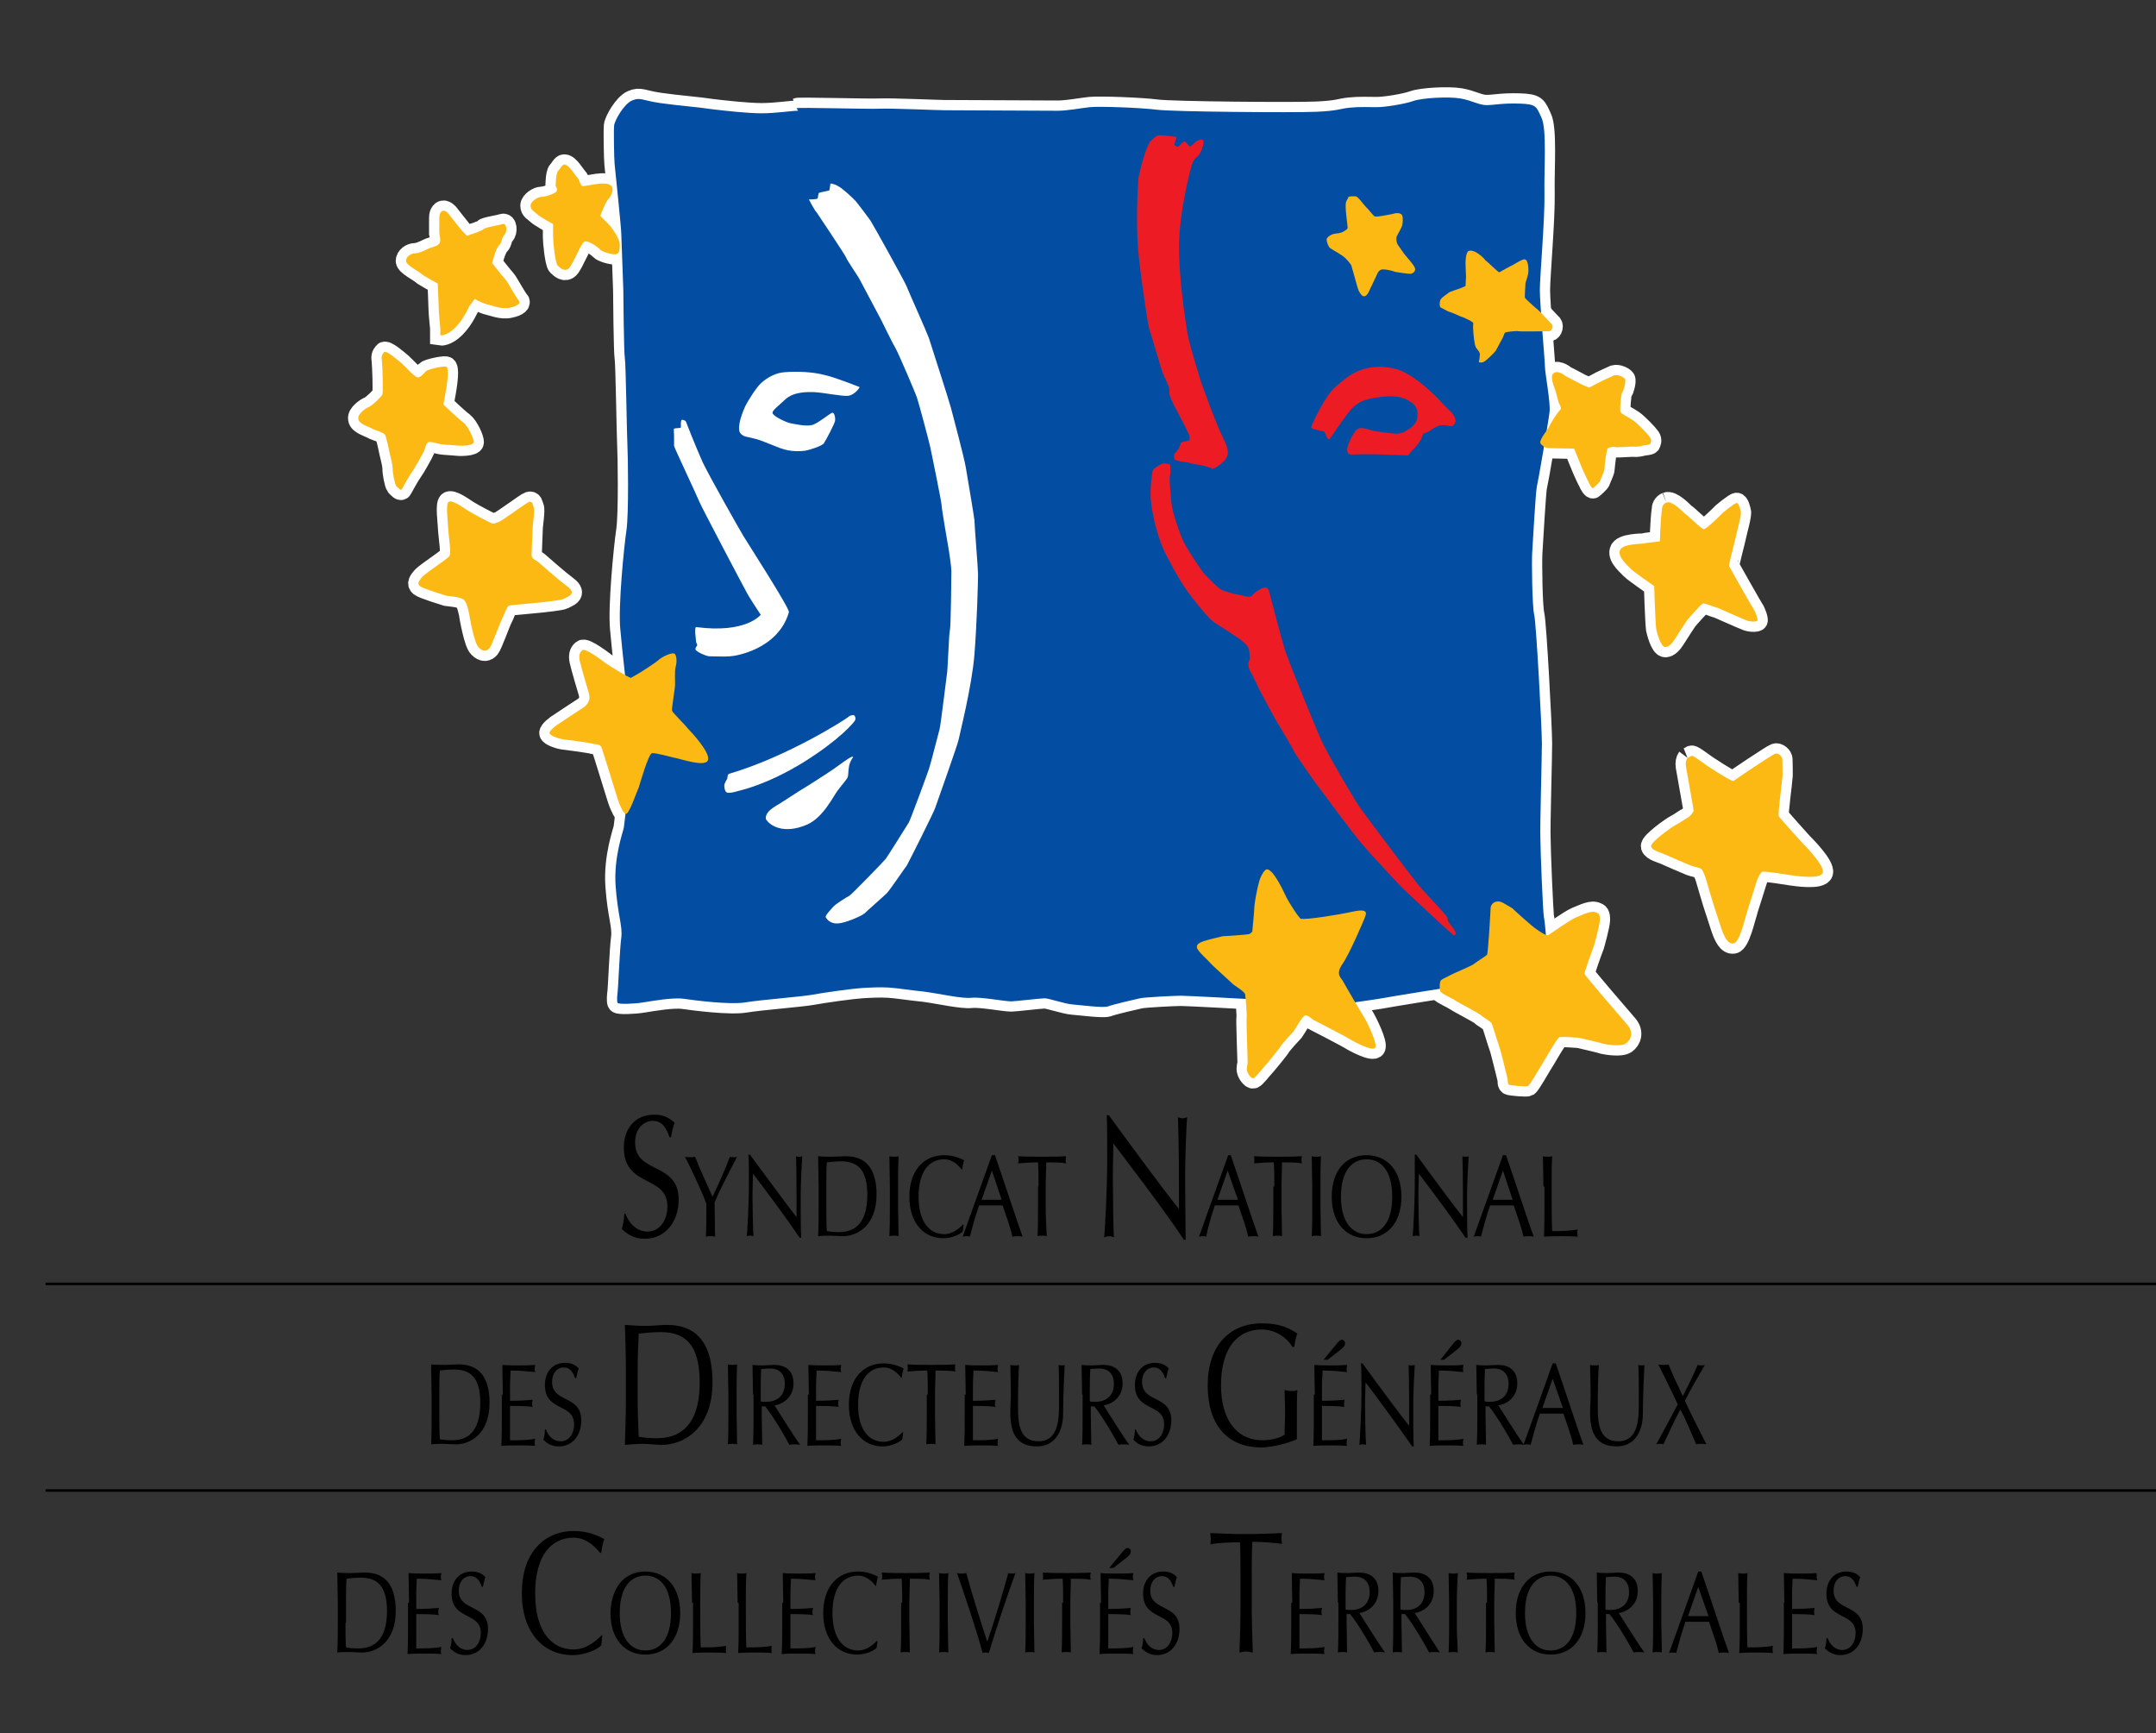 <?xml version="1.0" encoding="utf-8"?>
<!-- Generator: Adobe Illustrator 22.1.0, SVG Export Plug-In . SVG Version: 6.00 Build 0)  -->
<svg version="1.1" xmlns="http://www.w3.org/2000/svg" xmlns:xlink="http://www.w3.org/1999/xlink" x="0px" y="0px"
	 viewBox="0 0 420.6 338" style="enable-background:new 0 0 420.6 338;" xml:space="preserve">
<rect x="0" y="0" width="420.6" height="338" fill="#333333" stroke="none"/>
<g id="Calque_2">
</g>
<g id="Calque_1">
	<g>
		<path style="fill:#FFFFFF;stroke:#FFFFFF;stroke-width:4;stroke-miterlimit:10;" d="M155.7,21.6c-1.3,0-4.4,0.5-7.1,0.5
			c-2.7,0-7.2-0.5-9.7-0.8c-2.5-0.4-6.6-0.7-10.1-1.2c-3.5-0.5-3.9-1.2-5.5-0.5c-1.6,0.7-3.4,3.9-3.5,4.9c-0.1,1,0,6.6,0.1,7.5
			c0.1,0.8,1.3,12.6,1.3,13.5c0,0.8,0.4,10.2,0.4,11.1c0,0.9,0.1,12.1,0.3,13.3c0.2,1.1,0.4,15.5,0.5,17c0.1,1.5,0.3,13.3-0.2,16.6
			c-0.5,3.4-1.6,14.7-1.2,19.1c0.4,4.5,1.5,14.5,2.1,18.3c0.7,3.8-1.3,19.9-1.4,20.5c-0.1,0.7-2,5.7-1.6,11.4
			c0.4,5.7,1.4,7.8,1.1,10.1c-0.3,2.2-0.6,9.8-0.7,10.5c-0.1,0.7-0.2,2,0,2.2c0.2,0.3,3.2,0.2,5-0.1c1.9-0.3,5.8-1,7.9-0.7
			c2.1,0.3,9,1.2,12,0.7c3-0.5,10.9-1.1,13.1-1.5c2.1-0.4,7.9-1.2,9.6-1.3c1.7-0.1,3.5-0.2,5.2-0.1c1.7,0.1,4,0.5,7,0.8
			c3,0.4,7.3,1.4,9.2,1.2c1.9-0.2,6.4,0.7,7.8,0.7c0.7,0,5.7-0.6,6.5-0.6c0.8,0,4,1.1,5.4,1.2c1.4,0.1,5.9,0.7,6.9,0.4
			c1-0.4,5.4-1.4,6.3-1.6c0.8-0.2,6.7-0.5,8-0.5c1.3,0,12.2,0.6,12.2,0.6s16.7,0.8,17.8,1c1.1,0.2,6.5-0.7,8.6-1
			c2.1-0.4,14.6-2.4,16-2.6c1.4-0.2,16.2-2.7,16.7-2.6c0.6,0.1-0.3-10.1-0.5-10.7c-0.2-0.7-0.7-13.3-0.7-15.5
			c-0.1-2.2,0.3-15.5,0.3-18.4c0-2.9-1.1-23.5-1.5-25.1c-0.4-1.6-0.5-10.4-0.4-12c0.1-1.7,0.7-12.1,0.9-12.9
			c0.2-0.7,2.3-12.9,2.5-14.7c0.2-1.8-0.9-7.6-0.9-8.7c0-1.1-1-12.3-1-15c0-2.7,1-14,0.9-18.8c-0.1-4.8,0.5-12.7-0.6-14.9
			c-1-2.1-0.9-2.6-4.3-2.7c-3.4-0.1-4.9,0.3-6.4,0.3c-1.5,0-2.8-0.9-5.1-1.3c-2.3-0.4-7.6-0.1-9.2,0.5c-1.7,0.6-5.5,1.2-7.1,1.2
			c-1.6,0-3.4-0.1-5.3,0.1c-2,0.2-2.1,0.6-6.5,0.8c-4.5,0.2-28,0-31.1-0.4c-3.1-0.4-11.2-0.7-13.1-0.5c-1.9,0.2-4.3,0.7-6.3,0.7
			c-2,0-20.5-0.1-22-0.1c-1.5,0-10.2-0.4-12.7-0.3c-2.5,0.1-15.7-0.3-16.2-0.1"/>
		<g>
			<path style="fill:#FFFFFF;stroke:#FFFFFF;stroke-width:4;stroke-miterlimit:10;" d="M110.1,32.1c-0.5,0-0.7,0.7-1.2,1.2
				c-0.5,0.5-0.5,3-0.5,3s0.5,0.7,0.1,1.1c-0.4,0.4-2.1,1-2.9,1c-0.7,0-2.1,0.9-2.1,1.7c0,0.9,0.7,1.1,1.2,1.6c0.6,0.6,3.2,2,3.2,2
				s0,1.5,0,2.5c0,1,0.4,5.1,0.9,5.6c0.5,0.5,1.4,1.3,2.2,0.5c0.8-0.8,2.2-4.5,2.9-5.1c0.6-0.6,2.9,1.1,3.2,1.5
				c0.4,0.4,2,0.9,2.9,0.9c0.9,0,0.9-1,0.9-2c0-1-1.6-3.3-2-3.7c-0.4-0.4-1.8-1.8-1.8-1.8s1-2.7,1.6-3.3c0.6-0.6,1.1-1.9,0.6-2.5
				c-0.6-0.6-1.4-0.5-2.1-0.5c-0.6,0-3,0.5-3.5,0.5c-0.5,0-0.6-1.2-1.1-1.7C112.1,34.1,111,32.1,110.1,32.1"/>
			<path style="fill:#FFFFFF;stroke:#FFFFFF;stroke-width:4;stroke-miterlimit:10;" d="M86.2,41.2c-0.6,0.4-0.5,1.4-0.5,1.9
				c0,0.5,0,2.4,0,2.4s0.4,1.6,0,2c-0.4,0.4-0.4,0.4-1.6,0.8c-0.5,0.1-2.1,1.1-3.1,1.1c-0.9,0-1.8,0.7-1.8,1.5c0,0.8,2.6,2.1,3,2.5
				c0.4,0.4,3.2,1.9,3.2,1.9s0.2,4.6,0.2,5.2c0,0.6,0.3,3.5,0.3,3.5v1.4c0,0,1.2,0.2,2.9-1.5c1.7-1.7,2.7-4.1,2.7-4.1l1.1-1.5
				c0,0,1.2,0.7,2.2,1c1.3,0.3,3.1,1.1,4.7,0.7c1.5-0.3,2.2-0.9,1.7-1.4c-0.5-0.5-2.2-3.7-2.6-4.1c-0.4-0.4-2.6-3.2-2.6-3.2
				s0.7-2.9,1.4-3.5c0.6-0.6,0.4-1.4,1-2c0.6-0.6,0.5-2.4-0.4-2.1c-0.9,0.3-3.3,0.6-3.7,1c-0.4,0.4-2.1,0.9-2.1,0.9l-1.1,0.4
				c-1.1-1.1-1-1-1.7-1.9c-0.5-0.6-1.9-2.4-1.9-2.4S86.8,40.8,86.2,41.2"/>
			<path style="fill:#FFFFFF;stroke:#FFFFFF;stroke-width:4;stroke-miterlimit:10;" d="M74.9,68.7c-0.5,0.6-0.5,0.9-0.4,1.7
				c0.1,0.9,0.3,6.1,0.1,6.5c-0.1,0.4-1.9,2.1-2.5,2.4c-0.6,0.2-2.4,1.4-2.2,2.4c0.1,1,2,1.5,2.7,1.9c0.7,0.4,2.2,0.7,2.5,1.2
				c0.3,0.5,0.8,3,0.9,3.5c0.1,0.5,0.6,2.2,0.6,3.1c0,0.9,0.4,3,0.7,3.4c0.4,0.4,0.9,1,1.1,0.6c0.2-0.4,1.6-2.9,2-3.4
				c0.4-0.5,2.2-3.7,2.4-4.2c0.1-0.5,0.4-1.5,0.9-1.6c0.5-0.1,1.7,0.4,2.9,0.5c1.1,0.1,1.7,0.1,2.6,0.2c0.9,0.1,3.1,0,3.2-0.6
				c0.1-0.6-1-3.1-2-3.9c-1-0.7-3.9-3.5-3.9-3.5s0.5-2.6,0.6-3.4c0.1-0.7,0.6-3.9-0.1-4c-0.7-0.1-3.5,0.5-3.9,0.9
				c-0.4,0.4-1,1.2-1.6,1.2c-0.6,0-2.4-2.1-3.1-2.7C77.7,70.3,75.3,68.2,74.9,68.7"/>
			<path style="fill:#FFFFFF;stroke:#FFFFFF;stroke-width:4;stroke-miterlimit:10;" d="M87.5,97.9c-0.6,0.5-0.1,4-0.1,4.7
				c0,0.7,0.4,3.9,0.4,4.4c0,0.5,0.1,1-0.1,1.4c-0.2,0.4-2.2,1.7-2.7,2.1c-0.5,0.4-2.2,1.5-2.7,2.1c-0.5,0.6-1,1.2-0.4,1.7
				c0.6,0.5,4.6,1.7,5.2,1.9c0.6,0.1,3,0.2,3.5,0.9c0.5,0.6,0.7,1.7,0.9,2.5c0.1,0.7,1,5.9,1.9,6.7c0.9,0.9,1.6,0.7,2.1,0.1
				c0.5-0.6,2.1-5.1,2.4-5.6c0.3-0.5,1-2.6,1.4-2.7c0.4-0.1,5.4-0.5,6.1-0.6c0.8-0.1,4-0.4,4.6-0.7c0.6-0.4,2.7-0.9,0.7-2.4
				c-2-1.5-4.9-4.1-5.6-4.7c-0.7-0.6-1.4-0.6-1.4-1.5c0-0.9,0.2-4.6,0.2-5.2c0-0.6,0.5-3.6,0.2-4.1c-0.2-0.5-0.2-1.2-0.9-1
				c-0.6,0.2-5.1,3.6-5.9,3.9c-0.7,0.2-1,0.5-1.5,0.2c-0.5-0.2-3.2-1.6-4.5-2.4C90.1,98.8,88.1,97.4,87.5,97.9"/>
			<path style="fill:#FFFFFF;stroke:#FFFFFF;stroke-width:4;stroke-miterlimit:10;" d="M123.1,132.2c-0.5,0-4.6-2.6-5-2.9
				c-0.4-0.3-3.9-3-4.5-2.5c-0.6,0.5-0.7,1.1-0.5,2.1c0.2,1,1.6,5.7,1.6,5.7s0.5,1.4,0.2,2c-0.2,0.6-0.6,1.1-1.1,1.4
				c-0.5,0.3-4.4,2.9-4.7,3.1c-0.4,0.2-2,1.4-1.9,1.9c0.1,0.5,1.9,1.1,2.7,1.2c0.9,0.1,5.5,0.7,5.9,0.9c0.4,0.1,1.2,0,1.5,0.6
				c0.3,0.6,3.2,10.3,3.5,11c0.3,0.6,0.8,2.1,1.4,2c0.6-0.1,2.1-4.5,2.4-5.1c0.2-0.6,1.9-6.6,2.6-6.7c0.7-0.1,3.5,0.7,4.4,0.9
				c0.9,0.1,5.9,1.9,6.5,0.5c0.6-1.4-3.2-5.5-3.9-6.2c-0.6-0.8-3-3.1-3.1-3.5c-0.1-0.4,0.6-4.4,0.6-5c0-0.6-0.1-2.9,0.1-3.5
				c0.2-0.6,0.3-1.9-0.1-2.5c-0.4-0.6-2.7,0.6-3.2,1.1c-0.5,0.5-3.5,2.4-3.5,2.4L123.1,132.2"/>
			<path style="fill:#FFFFFF;stroke:#FFFFFF;stroke-width:4;stroke-miterlimit:10;" d="M262.6,39.4c-0.3,0.8,0.3,4.5,0.3,4.9
				c0,0.4-0.1,0.4-0.7,0.8c-0.6,0.4-1.3,0.4-1.9,0.5c-0.6,0.1-1.5,0.7-1.5,1.1c0,0.4,0.3,1.4,0.7,1.7c0.4,0.3,2.5,1.4,3,2
				c0.6,0.6,0.9,1,1.1,1.3c0.1,0.3,0.4,1.4,0.6,2.1c0.2,0.7,0.6,2.3,0.9,3c0.4,0.7,0.8,1.2,1.3,0.9c0.5-0.2,0.9-1.5,1.2-2
				c0.2-0.4,0.7-1.5,0.9-1.9c0.2-0.4,0.3-0.9,0.9-1.2c0.6-0.2,2.3,0.2,2.7,0.4c0.4,0.1,2.5,0.4,3,0.4c0.5,0,1.2-0.5,0.9-1.2
				c-0.3-0.7-1.7-2.2-2-2.6c-0.3-0.4-0.9-1.3-1.2-1.7c-0.3-0.4-0.4-0.8-0.4-1.5c0.1-0.6,1.1-1.9,1.2-2.7c0.1-0.8,0.1-1.6-0.2-1.9
				c-0.4-0.3-1.1-0.3-1.6-0.1c-0.5,0.1-3.3,0.7-3.6,0.5c-0.3-0.1-1.3-1.5-1.7-1.8c-0.4-0.4-1.6-2.1-2-2.1c-0.4,0-1.3-0.1-1.5,0.2
				C263,38.9,262.8,38.7,262.6,39.4"/>
			<path style="fill:#FFFFFF;stroke:#FFFFFF;stroke-width:4;stroke-miterlimit:10;" d="M286.4,49c-0.4,0.4-0.5,1.7-0.5,2.3
				c0,0.6,0.1,2.4,0.1,2.7c0,0.3-0.1,1.8-0.1,1.8s-0.9,0.4-1.2,0.5c-0.3,0.1-1.9,0.6-2.1,0.8c-0.2,0.2-1.4,0.9-1.6,1.4
				c-0.2,0.5-0.2,1.4,0.1,1.5c0.3,0.1,1.2,0.7,1.6,0.8c0.4,0.1,1.8,0.7,2.2,0.9c0.4,0.1,1.7,0.7,2,0.9c0.3,0.2,0.6,0.3,0.5,0.7
				c-0.1,0.4,0.1,2.8,0.3,3.7c0,0,0.1,0.7,0.4,1c0.3,0.4,0.6,0.7,0.6,1.1c0,0.4-0.1,1.2-0.2,1.4c-0.1,0.2,0.5,0.3,0.9,0.1
				c0.4-0.1,2.2-1.9,2.4-2.2c0.2-0.4,1.2-2.2,1.4-2.6c0.2-0.4,0.2-0.9,0.6-1c0.4-0.1,2.1-0.3,2.4-0.2c0.3,0.1,5.7,0,6,0
				c0.7-0.1,0.9-1.2,0.4-1.5c-0.4-0.4-2.2-2.4-2.6-2.7c-0.4-0.3-2.4-2.1-2.5-2.3c-0.1-0.2,0.1-2.6,0.1-2.9c0.1-0.3,0.4-1.3,0.5-1.7
				c0.1-0.4,0.1-1.7-0.1-2.2c-0.1-0.5-0.4-0.8-0.8-0.7c-0.4,0.1-1.8,0.9-2.1,1.1c-0.3,0.1-2.4,1.3-2.6,1.4c-0.2,0.1-2.2-2-2.7-2.3
				C289.5,50.3,287.5,48.4,286.4,49"/>
			<path style="fill:#FFFFFF;stroke:#FFFFFF;stroke-width:4;stroke-miterlimit:10;" d="M302.9,73c-0.4,0.6,0.1,2,0.4,2.8
				c0.3,0.7,0.6,2.3,0.8,2.8c0.2,0.4,0.6,1,0.3,1.3c-0.3,0.3-1.2,1.5-1.4,1.9c-0.2,0.4-0.4,0.6-0.7,1.2c-0.3,0.7-1.2,1.8-1.4,2.2
				c-0.2,0.4-0.7,1.1-0.2,1.5c0.4,0.4,0.9,0.7,1.4,0.7c0.5,0,5,0.1,5,0.1s1.5,3.8,1.7,4.2c0.2,0.4,0.9,2,1.1,2.3
				c0.1,0.3,0.7,1.4,0.9,1.2c0.2-0.2,1.3-1.1,1.4-1.5c0.1-0.4,0.8-1.8,0.8-2.2c0-0.4,0.4-4.1,0.7-4.1c0.2-0.1,1.1-0.4,1.4-0.2
				c0.4,0.1,2.5-0.1,3.4-0.1c0.9,0.1,1.6-0.1,2-0.2c0.4-0.1,1.2-0.1,1.4-0.3c0.1-0.2,0.4-0.7,0-1.3c-0.4-0.6-2.3-2.6-3.3-3.3
				c-1-0.7-2.4-1.3-2.5-1.7c-0.1-0.4,0.1-3.5,0.4-3.8c0.2-0.3,0.8-2.2,0.5-2.6c-0.3-0.4-1.4-0.9-2.1-0.7c-0.7,0.3-2.6,1.2-2.6,1.2
				s-1.3,0.7-1.5,0.8c-0.2,0.1-0.8,0.4-0.8,0.4s-1.7-0.7-2-0.9c-0.4-0.2-2.2-1.2-2.5-1.3C305,73,303.6,72,302.9,73"/>
			<path style="fill:#FFFFFF;stroke:#FFFFFF;stroke-width:4;stroke-miterlimit:10;" d="M325.1,98c-0.7,0.3-0.9,0.9-0.9,1.5
				c-0.1,0.6-0.3,3.3-0.3,3.8c0,0.5-0.1,2.3-0.1,2.3s-2.9,0.3-3.2,0.4c-0.3,0.1-4.2,0-4.6,1.4c-0.4,1.4,1.7,3,2.2,3.6
				c0.6,0.6,4.5,3.3,4.5,3.3s0.2,6.7,0.4,8.4c0.1,0.4,0.8,3.5,1.8,3.5c0.6,0,1.3-0.7,1.8-1.5c0.5-0.8,2.1-3.3,2.4-3.7
				c0.3-0.4,2.8-3.2,3.1-3.3c0.4-0.1,2.2,0.7,3,0.9c0.7,0.3,4.5,2,5.3,2.3c0.8,0.4,2,0.4,2.3,0.2c0.3-0.1-0.4-1.9-0.7-2.3
				c-0.3-0.4-4.7-8.2-4.8-8.4c-0.1-0.2,1.3-5.4,1.4-6c0.1-0.6,1.1-4.1,0.9-4.6c-0.1-0.5-0.4-1.7-0.8-1.7c-0.4,0-2.9,2-3.1,2.3
				c0,0-2.8,2.8-3.3,2.8c-0.4,0.1-3.2-2.8-3.7-3C328.3,99.8,326.2,97.6,325.1,98"/>
			<path style="fill:#FFFFFF;stroke:#FFFFFF;stroke-width:4;stroke-miterlimit:10;" d="M329.2,147.8c-0.3,0.4-0.4,1-0.3,1.7
				c0.1,0.7,1.5,8.3,1.5,8.6c0,0.3-0.9,1.3-1.2,1.4c-0.3,0.1-1.5,1-2.3,1.4c-0.8,0.4-5,3.4-4.8,4.2c0.2,0.8,2.2,1.3,2.6,1.5
				c0.4,0.2,4.6,2,5.1,2.2c0.5,0.2,1.8,0.4,2.1,0.7c0.3,0.2,0.8,1.6,0.8,1.6s1.6,5.5,1.8,6c0.2,0.5,1.3,4.1,1.6,4.8
				c0.3,0.6,0.9,2.3,2.1,2.1c1.2-0.2,2.3-5.2,2.5-5.7c0.1-0.5,1.9-6,2-6.4c0.1-0.4,0.7-1.8,1.2-1.9c0.5-0.1,4.9,0.6,5.5,0.7
				c0.7,0.1,5.8,0.9,6.2-0.5c0.4-1.4-3.6-5.4-4-5.8c-0.4-0.4-4.3-4.8-4.6-5.2c-0.2-0.4,0.7-7,0.7-7.5c0.1-0.5,0-3.3,0-3.6
				c0-0.6-0.8-1.3-1.4-1.1c-0.6,0.2-7.9,5.1-8.1,5.3c-0.2,0.2-2.8-1.4-4.3-2.4c-1.5-0.9-3.5-2.6-3.9-2.5
				C329.7,147.6,329.2,147.8,329.2,147.8"/>
			<path style="fill:#FFFFFF;stroke:#FFFFFF;stroke-width:4;stroke-miterlimit:10;" d="M290.8,177c0,0.4-0.5,9-0.7,9.2
				c-0.1,0.2-2.4,1.6-2.7,1.9c-0.4,0.3-4.2,1.9-4.5,2.1c-0.3,0.2-1.5,0.7-1.8,1c-0.3,0.4-0.3,1.7-0.1,2.2c0.2,0.4,2.5,1.4,3,1.8
				c0.6,0.4,4.5,2.4,4.9,2.8c0.4,0.4,1.9,1.2,2.1,1.6c0.2,0.4,1.2,3.8,1.5,4.6c0.3,0.7,1.5,5.9,1.6,6.2c0.1,0.3-0.1,1.1,0.4,1.2
				c0.4,0.1,3.3,0.4,3.6,0.2c0.4-0.2,2.4-3.8,2.7-4.2c0.3-0.4,2.9-5.1,3.4-5.3c0.5-0.2,3.3,0.1,3.8,0.1c0.4,0.1,4.4,1,4.9,1.2
				c0.5,0.1,3.3,0.6,4.3-0.1c1-0.7,1.5-2.2,0.3-3.6c-1.2-1.4-8.4-9.7-8.4-10c0-0.3,1.5-4.6,1.7-5c0.2-0.4,1.3-4.6,1.3-5.4
				c0-0.8,0-1.3-0.6-1.5c-1-0.5-2.5,0.3-4,0.9c-1.4,0.6-5.1,3.3-5.5,3.5c-0.4,0.1-1.6-0.7-2.3-1.2c-0.7-0.4-5-4.3-4.7-4.1
				c0.2,0.2-1.6-1-2.2-1.2C291.3,175.5,290.8,176.7,290.8,177"/>
			<path style="fill:#FFFFFF;stroke:#FFFFFF;stroke-width:4;stroke-miterlimit:10;" d="M247,169.6c-0.5,0.2-1.2,1.6-1.4,2.5
				c-0.3,0.9-0.9,4.2-0.9,4.8c0,0.7-0.4,4.8-0.4,4.8s-0.3,0.4-0.7,0.5c-0.4,0.1-4.7,0.4-5.1,0.4c-0.4,0.1-3.3,0.8-3.8,1
				c-0.4,0.2-1.3,0.4-1.2,1.2c0.1,0.7,2.2,2.5,2.6,3c0.4,0.5,4,3.7,4.4,4.1c0.4,0.4,2.2,1.4,2.4,2c0.1,0.5,0.4,4.4,0.3,4.6
				c-0.1,0.2,0.2,8.3,0.2,8.7c0,0.4-0.3,1.2-0.1,1.7c0.1,0.5,0.8,1.5,1.2,1.4c0.4-0.1,1.6-1.7,2-2.1c0.4-0.4,3.1-3.7,3.3-4.1
				c0.2-0.4,2.3-2.7,2.6-3c0.3-0.4,1.6-2.8,2.1-3c0.5-0.3,1.4,0.6,1.7,0.8c0.4,0.2,6.6,3.4,7.2,3.8c0.6,0.4,4.5,2.5,4.9,1.6
				c0.4-0.9-1.6-4.9-2-5.6c-0.4-0.6-4.1-6.9-4.4-7.5c-0.3-0.5-1.4-1.2,0-3.2c1.4-2,4.1-8.4,4.3-8.9c0.1-0.5,1.3-2.1-2.3-1.3
				c-3.2,0.7-9.1,1.6-10.1,1.4c-0.4-0.1-2.4-3.3-2.8-4.1C250.6,174.3,248.3,169.1,247,169.6"/>
		</g>
		<path style="fill:#FFFFFF;stroke:#FFFFFF;stroke-width:4;stroke-miterlimit:10;" d="M167.7,75.5c-0.1,0.3-1.1,1.6-2.3,1.7
			c-1.2,0.1-4.6-0.6-6.3-0.7c-1.6-0.1-4.3-0.1-5.9,1.4c-1.6,1.5-2.4,2-2.5,2.6c0,0.6,2.3,1.7,3.3,2c1,0.2,3.2,0.7,4.4,0.4
			c1.2-0.3,3.6-2.4,4-2.4c0.4,0,0.6,1,0.5,1.6c-0.1,0.6-1.8,3.8-2.2,4.4c-0.4,0.5-2.9,1.3-3.6,1.4c-0.7,0.1-2.8,0.3-4.9-0.5
			c-2.1-0.8-3.9-1.6-4.8-1.8c-0.9-0.2-1.1-0.3-1.7-0.4c-0.6-0.1-1.4-0.5-1.5-1.3c-0.2-1.6,0.9-4,1.2-4.7c0.5-1,2.1-3.6,3.1-4.5
			c1.2-1.1,2.9-2,4.5-2.1c2.3-0.2,5.4-0.1,7.7,0.5C162.7,73.5,167.7,75.5,167.7,75.5"/>
		<path style="fill:#FFFFFF;stroke:#FFFFFF;stroke-width:4;stroke-miterlimit:10;" d="M133,81.9c-0.3,0.2-0.1,1.4-0.2,1.5
			c-0.1,0.1-1.1,0.1-1.3,0.2c-0.1,0.1,0,0.8,0,1.5c0,0.6,0,1.7,0,1.9c0,0.2,4.7,10.2,5,11c0.3,0.8,9.1,17.5,9.3,17.8
			c0.1,0.3,2.6,4.1,2.6,4.1s-2.8,3.7-12.6,2.4c-0.4,0,0,2.7,0,2.9c0,0.2,0.3,0.5,0.2,0.7c-0.1,0.2-0.4,0.4-0.3,0.8
			c0.1,0.4,2.1,1.3,2.7,1.3s3.2,0.1,4,0c0.9,0,9.4-1.3,11.5-8.6c0.2-0.7-8-13.4-8.9-14.9c-0.9-1.5-6.5-11.4-7.9-14.3
			c-1.3-2.9-3.2-7.7-3.3-8C133.8,82.1,133.3,81.8,133,81.9"/>
		<path style="fill:#FFFFFF;stroke:#FFFFFF;stroke-width:4;stroke-miterlimit:10;" d="M166.6,139.5c-0.4-0.1-0.9,0.1-1.2,0.4
			c-0.3,0.3-11.6,7.6-23.1,11c-0.5,0.1-0.3,0.9-0.5,1.1c-0.1,0.2-0.5,0.8-0.5,1.2c0,0.4,0.1,1.3,0.6,1.4c0.5,0.1,1.3-0.1,2-0.3
			c0.7-0.2,5.6-1.2,12.8-5.6c7.2-4.5,9.9-7.8,10.1-8.2C167,140.1,166.8,139.6,166.6,139.5"/>
		<path style="fill:#FFFFFF;stroke:#FFFFFF;stroke-width:4;stroke-miterlimit:10;" d="M149.6,160c0.5,0.8,3.1,2.9,7.9,0.8
			c3.1-1.4,5-5.4,5.9-6.6c0.9-1.2,1.9-2.3,2-2.7c0.1-0.4,0.1-1.4,0.2-1.8c0-0.4,0.3-1.2,0.5-1.5c0.1-0.3,0.6-0.7,0.1-0.6
			c-0.5,0.1-2.6,1.7-3.6,2.4c-1,0.7-5.2,3.4-5.9,3.8c-0.7,0.4-4.2,2.7-4.7,3c-0.5,0.3-2.2,1.2-2.5,2.2
			C149.2,159.8,149.6,160,149.6,160"/>
		<path style="fill:#FFFFFF;stroke:#FFFFFF;stroke-width:4;stroke-miterlimit:10;" d="M162,35.8c0,0.3-0.2,1.2-0.2,1.3
			c0,0.1-1.8,0.4-2,0.5c-0.2,0.1-0.2,0.9-0.3,1.1c-0.1,0.2-1.7,0.2-1.7,0.2s1.2,2.3,1.5,2.5c0.2,0.3,5.7,8.5,5.8,8.9
			c0.1,0.4,2.3,3.6,2.5,4c0.2,0.4,4,7.5,4.2,7.9c0.2,0.4,2.5,5.1,3,5.9c0.5,0.9,3.7,8.3,4.1,9.5c0.4,1.2,2.4,8.7,2.6,9.7
			c0.2,0.9,2.2,10.7,2.2,11.3c0,0.6,1.3,8.2,1.4,8.7c0.1,0.6,0.5,3.3,0.5,4.1c0,0.8-0.1,11-0.3,11.6c-0.2,0.6-0.4,8-0.6,8.7
			c-0.1,0.7-1.2,9.8-1.4,10.5c-0.2,0.7-1.8,7-2,7.5c-0.1,0.5-3.7,10.2-4,10.7c-0.3,0.5-4.2,6.7-4.5,7.1c-0.4,0.5-6.7,7-7.1,7.2
			c-0.4,0.2-2.7,1.6-3.2,2.2c-0.5,0.6-1.6,1.7-1.4,2c0.2,0.4,0.9,1.3,2.4,1.2c1.5-0.1,4.7-1.5,5.2-2c0.5-0.5,3.7-3.3,4.3-3.9
			c0.6-0.6,3.5-4.9,3.9-5.4c0.3-0.5,5.5-10.8,5.6-11.4c0.2-0.6,4.3-12.1,4.5-13.1c0.2-1.1,2.6-10.4,3.1-16.7
			c0.5-6.3,0.7-14.4,0.7-15.6c0-1.1-0.7-9.5-0.7-10.5c-0.1-1-1.4-8.6-1.7-10.4c-0.3-1.8-2.6-10.5-2.9-11.6c-0.3-1.2-3.8-12-4.3-13.6
			c-0.6-1.6-3.8-8.7-4.4-10.2c-0.7-1.5-6.3-11.6-7-12.7c-0.8-1.1-2.3-3.1-2.8-3.7c-0.5-0.6-2.8-2.7-3.5-3
			C162.7,35.8,162,35.8,162,35.8"/>
		<g>
			<path style="fill:#FFFFFF;stroke:#FFFFFF;stroke-width:4;stroke-miterlimit:10;" d="M234.4,27.2c-0.3,0-1,0.3-1.3,0.6
				c-0.3,0.3-0.6,0.6-0.8,0.7c-0.2,0-0.2,0.3-0.5-0.2c-0.4-0.5-0.5-0.7-0.8-0.7c-0.3,0.1-0.2,0.2-0.5,0.4c-0.3,0.3-0.6,0.7-0.9,0.6
				c-0.3-0.1-0.6-0.4-0.5-0.6c0.1-0.2,0.2-0.5,0.2-0.6c0-0.2,0.5-0.7,0-0.7c-0.4-0.1-3.1-0.4-3.4-0.3c-0.3,0.1-1.5,1-1.7,1.5
				c-0.2,0.5-0.4,0.7-0.7,1.6c-0.3,0.9-0.5,1.5-0.8,2.6c-0.3,1.1-0.6,2.6-0.6,2.6s-0.7,8.7,0.1,15.7c0.8,7,1.8,12.9,1.9,13.4
				c0.2,0.5,2.3,7.7,2.6,8.6c0.3,0.8,1,2.2,1.3,3c0.3,0.8,0,1.1,0.2,1.7c0.2,0.6,0.6,1.5,0.8,1.9c0.2,0.4,2,3.7,2.4,4.6
				c0.4,0.8,0.7,1.4,0.7,1.7c-0.1,0.3,0.1,0.5-0.2,0.6c-0.2,0.1-0.4,0.1-0.7,0.2c-0.3,0.1-0.6,0-0.8,0.3c-0.2,0.3-0.2,0.7-0.4,1
				c-0.2,0.3-0.2,0.3-0.4,0.6c-0.2,0.3-0.4,0.3-0.5,0.6c-0.1,0.3-0.2,1,0.4,1.2c0.6,0.2,1.8,0.3,2.2,0.4c0.4,0.1,2.1,0.5,2.5,0.5
				c0.4,0.1,1.4,0.3,1.9,0.5c0.5,0.2,0.1,0.3,0.5,0.2c0.7-0.1,2.5-1.6,2.7-2.2c0.2-0.5,0.6-1.3-0.7-3.8c-1.3-2.5-4.2-10.6-4.3-10.9
				c-0.1-0.4-2.5-7.9-2.7-9.8c-0.3-1.9-1.6-10-1.6-16.6c0-6.5,2.3-15.7,2.7-16.5c0.4-0.8,0.8-1,1-1.2c0.2-0.2,0.6-0.7,0.8-1.4
				C234.8,28.1,235,27.2,234.4,27.2"/>
			<path style="fill:#FFFFFF;stroke:#FFFFFF;stroke-width:4;stroke-miterlimit:10;" d="M259,85.5c-0.3-0.3-0.4-1.3-0.9-1.4
				c-0.5-0.1-2.2-0.4-2.3-0.7c-0.1-0.3,2.8-6.4,4.7-7.9c1.9-1.6,5.1-5.1,11.6-3.6c4.1,1,9.2,6.6,9.4,6.9c0.2,0.3,1.6,1.5,1.9,1.9
				c0.3,0.4,0.7,1.3,0.5,1.7c-0.3,0.4-0.4,0.8-0.9,0.7c-0.5-0.1-1.6-0.3-2.3-0.1c-0.7,0.3-1.2,0.6-1.9,1.1c-0.7,0.4-1.1,0.3-1.2,0.6
				c-0.1,0.3-0.2,0.4-0.3,0.8c-0.2,0.4-0.8,1.4-1.2,1.7c-0.4,0.4-0.6,0.6-0.9,1c-0.3,0.4-0.5,0.6-0.5,0.6s-6.1-0.2-6.5-0.2
				c-0.3,0-2.6,0-3,0c-0.5,0-2,0.2-2.2-0.2c-0.2-0.4-0.5-0.8,0.6-3c1.1-2.2,1.7-1.9,2.2-1.9c0.5,0,1.9,0.5,2.5,0.6
				c0.6,0.1,3.5,0.5,4.3,0.5c0.7-0.1,1-0.2,1.4-0.4c0.4-0.3,1-0.5,1.5-1c0.5-0.5,0.9-0.9,1-1.8c0-0.8,0.2-1.9-1-2.8
				c-1.2-0.9-2.7-1.6-6-1.2c-3.3,0.4-4.9,0.9-6.7,3.4c-1.8,2.4-3,4.3-3.2,4.5C259.5,85.4,259.4,85.9,259,85.5"/>
			<path style="fill:#FFFFFF;stroke:#FFFFFF;stroke-width:4;stroke-miterlimit:10;" d="M228.1,90.5c-0.6,0-0.8-0.3-1.5,0
				c-0.7,0.3-1.6,1-1.7,1.2c-0.1,0.2-0.6,3.6-0.4,5.7c0.2,2.1,1,7.1,3.2,11.2c1.5,2.8,2.9,5.6,5.7,9c2.8,3.5,3.3,3.6,3.5,3.8
				c0.3,0.2,3.6,2.3,4.6,3c1,0.7,2.1,1.5,2.2,2.5c0.1,1,0.2,1.4,0.1,1.7c-0.1,0.3-0.4,0.5-0.2,1.5c0.2,1,0.7,1.3,0.8,1.7
				c0.2,0.4,1.4,3,1.7,3.5c0.3,0.5,3,5.6,3.3,6c0.3,0.4,3.1,5.2,3.3,5.7c0.3,0.5,4.3,6.3,4.7,6.7c0,0,6.3,8.6,8.4,11
				c2,2.4,7.5,8.2,8,8.7c0.5,0.5,9.5,8.9,9.8,9c0.3,0.1,0.5-0.2,0.3-0.7c-0.2-0.5-1.3-1.8-1.4-2c-0.1-0.2-0.1-0.6-0.2-0.9
				c-0.2-0.3-3.5-3.9-4.9-5.4c-1.4-1.5-10.3-13.4-12.1-15.9c-1.7-2.5-6.2-10.4-7-12c-0.9-1.6-6.7-16-7.6-18.6
				c-0.8-2.6-2.7-10-2.9-10.7c-0.2-0.6-0.2-1.5-0.9-1.6c-0.7-0.1-2,0.9-2.3,1.2c-0.3,0.3-0.5,0.6-0.9,0.6c-0.4,0-2.4-0.5-3.4-0.7
				c-1-0.3-1.1-0.3-1.9-0.6c-0.8-0.4-2.6-2.3-3.3-3c-0.7-0.7-3.7-5.3-4.3-6.6c-0.6-1.4-2.1-5.4-2.3-7.6c-0.2-2.3-0.4-4.4-0.3-5
				c0.2-0.6,0.1-1.1,0.1-1.8C228.3,91.1,228.3,90.5,228.1,90.5"/>
		</g>
		<path style="fill:#034EA2;" d="M155.7,21.6c-1.3,0-4.4,0.5-7.1,0.5c-2.7,0-7.2-0.5-9.7-0.8c-2.5-0.4-6.6-0.7-10.1-1.2
			c-3.5-0.5-3.9-1.2-5.5-0.5c-1.6,0.7-3.4,3.9-3.5,4.9c-0.1,1,0,6.6,0.1,7.5c0.1,0.8,1.3,12.6,1.3,13.5c0,0.8,0.4,10.2,0.4,11.1
			c0,0.9,0.1,12.1,0.3,13.3c0.2,1.1,0.4,15.5,0.5,17c0.1,1.5,0.3,13.3-0.2,16.6c-0.5,3.4-1.6,14.7-1.2,19.1
			c0.4,4.5,1.5,14.5,2.1,18.3c0.7,3.8-1.3,19.9-1.4,20.5c-0.1,0.7-2,5.7-1.6,11.4c0.4,5.7,1.4,7.8,1.1,10.1
			c-0.3,2.2-0.6,9.8-0.7,10.5c-0.1,0.7-0.2,2,0,2.2c0.2,0.3,3.2,0.2,5-0.1c1.9-0.3,5.8-1,7.9-0.7c2.1,0.3,9,1.2,12,0.7
			c3-0.5,10.9-1.1,13.1-1.5c2.1-0.4,7.9-1.2,9.6-1.3c1.7-0.1,3.5-0.2,5.2-0.1c1.7,0.1,4,0.5,7,0.8c3,0.4,7.3,1.4,9.2,1.2
			c1.9-0.2,6.4,0.7,7.8,0.7c0.7,0,5.7-0.6,6.5-0.6c0.8,0,4,1.1,5.4,1.2c1.4,0.1,5.9,0.7,6.9,0.4c1-0.4,5.4-1.4,6.3-1.6
			c0.8-0.2,6.7-0.5,8-0.5c1.3,0,12.2,0.6,12.2,0.6s16.7,0.8,17.8,1c1.1,0.2,6.5-0.7,8.6-1c2.1-0.4,14.6-2.4,16-2.6
			c1.4-0.2,16.2-2.7,16.7-2.6c0.6,0.1-0.3-10.1-0.5-10.7c-0.2-0.7-0.7-13.3-0.7-15.5c-0.1-2.2,0.3-15.5,0.3-18.4
			c0-2.9-1.1-23.5-1.5-25.1c-0.4-1.6-0.5-10.4-0.4-12c0.1-1.7,0.7-12.1,0.9-12.9c0.2-0.7,2.3-12.9,2.5-14.7c0.2-1.8-0.9-7.6-0.9-8.7
			c0-1.1-1-12.3-1-15c0-2.7,1-14,0.9-18.8c-0.1-4.8,0.5-12.7-0.6-14.9c-1-2.1-0.9-2.6-4.3-2.7c-3.4-0.1-4.9,0.3-6.4,0.3
			c-1.5,0-2.8-0.9-5.1-1.3c-2.3-0.4-7.6-0.1-9.2,0.5c-1.7,0.6-5.5,1.2-7.1,1.2c-1.6,0-3.4-0.1-5.3,0.1c-2,0.2-2.1,0.6-6.5,0.8
			c-4.5,0.2-28,0-31.1-0.4c-3.1-0.4-11.2-0.7-13.1-0.5c-1.9,0.2-4.3,0.7-6.3,0.7c-2,0-20.5-0.1-22-0.1c-1.5,0-10.2-0.4-12.7-0.3
			c-2.5,0.1-15.7-0.3-16.2-0.1"/>
		<g>
			<path style="fill:#FDB913;" d="M110.1,32.1c-0.5,0-0.7,0.7-1.2,1.2c-0.5,0.5-0.5,3-0.5,3s0.5,0.7,0.1,1.1c-0.4,0.4-2.1,1-2.9,1
				c-0.7,0-2.1,0.9-2.1,1.7c0,0.9,0.7,1.1,1.2,1.6c0.6,0.6,3.2,2,3.2,2s0,1.5,0,2.5c0,1,0.4,5.1,0.9,5.6c0.5,0.5,1.4,1.3,2.2,0.5
				c0.8-0.8,2.2-4.5,2.9-5.1c0.6-0.6,2.9,1.1,3.2,1.5c0.4,0.4,2,0.9,2.9,0.9c0.9,0,0.9-1,0.9-2c0-1-1.6-3.3-2-3.7
				c-0.4-0.4-1.8-1.8-1.8-1.8s1-2.7,1.6-3.3c0.6-0.6,1.1-1.9,0.6-2.5c-0.6-0.6-1.4-0.5-2.1-0.5c-0.6,0-3,0.5-3.5,0.5
				c-0.5,0-0.6-1.2-1.1-1.7C112.1,34.1,111,32.1,110.1,32.1"/>
			<path style="fill:#FDB913;" d="M86.2,41.2c-0.6,0.4-0.5,1.4-0.5,1.9c0,0.5,0,2.4,0,2.4s0.4,1.6,0,2c-0.4,0.4-0.4,0.4-1.6,0.8
				c-0.5,0.1-2.1,1.1-3.1,1.1c-0.9,0-1.8,0.7-1.8,1.5c0,0.8,2.6,2.1,3,2.5c0.4,0.4,3.2,1.9,3.2,1.9s0.2,4.6,0.2,5.2
				c0,0.6,0.3,3.5,0.3,3.5v1.4c0,0,1.2,0.2,2.9-1.5c1.7-1.7,2.7-4.1,2.7-4.1l1.1-1.5c0,0,1.2,0.7,2.2,1c1.3,0.3,3.1,1.1,4.7,0.7
				c1.5-0.3,2.2-0.9,1.7-1.4c-0.5-0.5-2.2-3.7-2.6-4.1c-0.4-0.4-2.6-3.2-2.6-3.2s0.7-2.9,1.4-3.5c0.6-0.6,0.4-1.4,1-2
				c0.6-0.6,0.5-2.4-0.4-2.1c-0.9,0.3-3.3,0.6-3.7,1c-0.4,0.4-2.1,0.9-2.1,0.9l-1.1,0.4c-1.1-1.1-1-1-1.7-1.9
				c-0.5-0.6-1.9-2.4-1.9-2.4S86.8,40.8,86.2,41.2"/>
			<path style="fill:#FDB913;" d="M74.9,68.7c-0.5,0.6-0.5,0.9-0.4,1.7c0.1,0.9,0.3,6.1,0.1,6.5c-0.1,0.4-1.9,2.1-2.5,2.4
				c-0.6,0.2-2.4,1.4-2.2,2.4c0.1,1,2,1.5,2.7,1.9c0.7,0.4,2.2,0.7,2.5,1.2c0.3,0.5,0.8,3,0.9,3.5c0.1,0.5,0.6,2.2,0.6,3.1
				c0,0.9,0.4,3,0.7,3.4c0.4,0.4,0.9,1,1.1,0.6c0.2-0.4,1.6-2.9,2-3.4c0.4-0.5,2.2-3.7,2.4-4.2c0.1-0.5,0.4-1.5,0.9-1.6
				c0.5-0.1,1.7,0.4,2.9,0.5c1.1,0.1,1.7,0.1,2.6,0.2c0.9,0.1,3.1,0,3.2-0.6c0.1-0.6-1-3.1-2-3.9c-1-0.7-3.9-3.5-3.9-3.5
				s0.5-2.6,0.6-3.4c0.1-0.7,0.6-3.9-0.1-4c-0.7-0.1-3.5,0.5-3.9,0.9c-0.4,0.4-1,1.2-1.6,1.2c-0.6,0-2.4-2.1-3.1-2.7
				C77.7,70.3,75.3,68.2,74.9,68.7"/>
			<path style="fill:#FDB913;" d="M87.5,97.9c-0.6,0.5-0.1,4-0.1,4.7c0,0.7,0.4,3.9,0.4,4.4c0,0.5,0.1,1-0.1,1.4
				c-0.2,0.4-2.2,1.7-2.7,2.1c-0.5,0.4-2.2,1.5-2.7,2.1c-0.5,0.6-1,1.2-0.4,1.7c0.6,0.5,4.6,1.7,5.2,1.9c0.6,0.1,3,0.2,3.5,0.9
				c0.5,0.6,0.7,1.7,0.9,2.5c0.1,0.7,1,5.9,1.9,6.7c0.9,0.9,1.6,0.7,2.1,0.1c0.5-0.6,2.1-5.1,2.4-5.6c0.3-0.5,1-2.6,1.4-2.7
				c0.4-0.1,5.4-0.5,6.1-0.6c0.8-0.1,4-0.4,4.6-0.7c0.6-0.4,2.7-0.9,0.7-2.4c-2-1.5-4.9-4.1-5.6-4.7c-0.7-0.6-1.4-0.6-1.4-1.5
				c0-0.9,0.2-4.6,0.2-5.2c0-0.6,0.5-3.6,0.2-4.1c-0.2-0.5-0.2-1.2-0.9-1c-0.6,0.2-5.1,3.6-5.9,3.9c-0.7,0.2-1,0.5-1.5,0.2
				c-0.5-0.2-3.2-1.6-4.5-2.4C90.1,98.8,88.1,97.4,87.5,97.9"/>
			<path style="fill:#FDB913;" d="M123.1,132.2c-0.5,0-4.6-2.6-5-2.9c-0.4-0.3-3.9-3-4.5-2.5c-0.6,0.5-0.7,1.1-0.5,2.1
				c0.2,1,1.6,5.7,1.6,5.7s0.5,1.4,0.2,2c-0.2,0.6-0.6,1.1-1.1,1.4c-0.5,0.3-4.4,2.9-4.7,3.1c-0.4,0.2-2,1.4-1.9,1.9
				c0.1,0.5,1.9,1.1,2.7,1.2c0.9,0.1,5.5,0.7,5.9,0.9c0.4,0.1,1.2,0,1.5,0.6c0.3,0.6,3.2,10.3,3.5,11c0.3,0.6,0.8,2.1,1.4,2
				c0.6-0.1,2.1-4.5,2.4-5.1c0.2-0.6,1.9-6.6,2.6-6.7c0.7-0.1,3.5,0.7,4.4,0.9c0.9,0.1,5.9,1.9,6.5,0.5c0.6-1.4-3.2-5.5-3.9-6.2
				c-0.6-0.8-3-3.1-3.1-3.5c-0.1-0.4,0.6-4.4,0.6-5c0-0.6-0.1-2.9,0.1-3.5c0.2-0.6,0.3-1.9-0.1-2.5c-0.4-0.6-2.7,0.6-3.2,1.1
				c-0.5,0.5-3.5,2.4-3.5,2.4L123.1,132.2"/>
			<path style="fill:#FDB913;" d="M262.6,39.4c-0.3,0.8,0.3,4.5,0.3,4.9c0,0.4-0.1,0.4-0.7,0.8c-0.6,0.4-1.3,0.4-1.9,0.5
				c-0.6,0.1-1.5,0.7-1.5,1.1c0,0.4,0.3,1.4,0.7,1.7c0.4,0.3,2.5,1.4,3,2c0.6,0.6,0.9,1,1.1,1.3c0.1,0.3,0.4,1.4,0.6,2.1
				c0.2,0.7,0.6,2.3,0.9,3c0.4,0.7,0.8,1.2,1.3,0.9c0.5-0.2,0.9-1.5,1.2-2c0.2-0.4,0.7-1.5,0.9-1.9c0.2-0.4,0.3-0.9,0.9-1.2
				c0.6-0.2,2.3,0.2,2.7,0.4c0.4,0.1,2.5,0.4,3,0.4c0.5,0,1.2-0.5,0.9-1.2c-0.3-0.7-1.7-2.2-2-2.6c-0.3-0.4-0.9-1.3-1.2-1.7
				c-0.3-0.4-0.4-0.8-0.4-1.5c0.1-0.6,1.1-1.9,1.2-2.7c0.1-0.8,0.1-1.6-0.2-1.9c-0.4-0.3-1.1-0.3-1.6-0.1c-0.5,0.1-3.3,0.7-3.6,0.5
				c-0.3-0.1-1.3-1.5-1.7-1.8c-0.4-0.4-1.6-2.1-2-2.1c-0.4,0-1.3-0.1-1.5,0.2C263,38.9,262.8,38.7,262.6,39.4"/>
			<path style="fill:#FDB913;" d="M286.4,49c-0.4,0.4-0.5,1.7-0.5,2.3c0,0.6,0.1,2.4,0.1,2.7c0,0.3-0.1,1.8-0.1,1.8
				s-0.9,0.4-1.2,0.5c-0.3,0.1-1.9,0.6-2.1,0.8c-0.2,0.2-1.4,0.9-1.6,1.4c-0.2,0.5-0.2,1.4,0.1,1.5c0.3,0.1,1.2,0.7,1.6,0.8
				c0.4,0.1,1.8,0.7,2.2,0.9c0.4,0.1,1.7,0.7,2,0.9c0.3,0.2,0.6,0.3,0.5,0.7c-0.1,0.4,0.1,2.8,0.3,3.7c0,0,0.1,0.7,0.4,1
				c0.3,0.4,0.6,0.7,0.6,1.1c0,0.4-0.1,1.2-0.2,1.4c-0.1,0.2,0.5,0.3,0.9,0.1c0.4-0.1,2.2-1.9,2.4-2.2c0.2-0.4,1.2-2.2,1.4-2.6
				c0.2-0.4,0.2-0.9,0.6-1c0.4-0.1,2.1-0.3,2.4-0.2c0.3,0.1,5.7,0,6,0c0.7-0.1,0.9-1.2,0.4-1.5c-0.4-0.4-2.2-2.4-2.6-2.7
				c-0.4-0.3-2.4-2.1-2.5-2.3c-0.1-0.2,0.1-2.6,0.1-2.9c0.1-0.3,0.4-1.3,0.5-1.7c0.1-0.4,0.1-1.7-0.1-2.2c-0.1-0.5-0.4-0.8-0.8-0.7
				c-0.4,0.1-1.8,0.9-2.1,1.1c-0.3,0.1-2.4,1.3-2.6,1.4c-0.2,0.1-2.2-2-2.7-2.3C289.5,50.3,287.5,48.4,286.4,49"/>
			<path style="fill:#FDB913;" d="M302.9,73c-0.4,0.6,0.1,2,0.4,2.8c0.3,0.7,0.6,2.3,0.8,2.8c0.2,0.4,0.6,1,0.3,1.3
				c-0.3,0.3-1.2,1.5-1.4,1.9c-0.2,0.4-0.4,0.6-0.7,1.2c-0.3,0.7-1.2,1.8-1.4,2.2c-0.2,0.4-0.7,1.1-0.2,1.5c0.4,0.4,0.9,0.7,1.4,0.7
				c0.5,0,5,0.1,5,0.1s1.5,3.8,1.7,4.2c0.2,0.4,0.9,2,1.1,2.3c0.1,0.3,0.7,1.4,0.9,1.2c0.2-0.2,1.3-1.1,1.4-1.5
				c0.1-0.4,0.8-1.8,0.8-2.2c0-0.4,0.4-4.1,0.7-4.1c0.2-0.1,1.1-0.4,1.4-0.2c0.4,0.1,2.5-0.1,3.4-0.1c0.9,0.1,1.6-0.1,2-0.2
				c0.4-0.1,1.2-0.1,1.4-0.3c0.1-0.2,0.4-0.7,0-1.3c-0.4-0.6-2.3-2.6-3.3-3.3c-1-0.7-2.4-1.3-2.5-1.7c-0.1-0.4,0.1-3.5,0.4-3.8
				c0.2-0.3,0.8-2.2,0.5-2.6c-0.3-0.4-1.4-0.9-2.1-0.7c-0.7,0.3-2.6,1.2-2.6,1.2s-1.3,0.7-1.5,0.8c-0.2,0.1-0.8,0.4-0.8,0.4
				s-1.7-0.7-2-0.9c-0.4-0.2-2.2-1.2-2.5-1.3C305,73,303.6,72,302.9,73"/>
			<path style="fill:#FDB913;" d="M325.1,98c-0.7,0.3-0.9,0.9-0.9,1.5c-0.1,0.6-0.3,3.3-0.3,3.8c0,0.5-0.1,2.3-0.1,2.3
				s-2.9,0.3-3.2,0.4c-0.3,0.1-4.2,0-4.6,1.4c-0.4,1.4,1.7,3,2.2,3.6c0.6,0.6,4.5,3.3,4.5,3.3s0.2,6.7,0.4,8.4
				c0.1,0.4,0.8,3.5,1.8,3.5c0.6,0,1.3-0.7,1.8-1.5c0.5-0.8,2.1-3.3,2.4-3.7c0.3-0.4,2.8-3.2,3.1-3.3c0.4-0.1,2.2,0.7,3,0.9
				c0.7,0.3,4.5,2,5.3,2.3c0.8,0.4,2,0.4,2.3,0.2c0.3-0.1-0.4-1.9-0.7-2.3c-0.3-0.4-4.7-8.2-4.8-8.4c-0.1-0.2,1.3-5.4,1.4-6
				c0.1-0.6,1.1-4.1,0.9-4.6c-0.1-0.5-0.4-1.7-0.8-1.7c-0.4,0-2.9,2-3.1,2.3c0,0-2.8,2.8-3.3,2.8c-0.4,0.1-3.2-2.8-3.7-3
				C328.3,99.8,326.2,97.6,325.1,98"/>
			<path style="fill:#FDB913;" d="M329.2,147.8c-0.3,0.4-0.4,1-0.3,1.7c0.1,0.7,1.5,8.3,1.5,8.6c0,0.3-0.9,1.3-1.2,1.4
				c-0.3,0.1-1.5,1-2.3,1.4c-0.8,0.4-5,3.4-4.8,4.2c0.2,0.8,2.2,1.3,2.6,1.5c0.4,0.2,4.6,2,5.1,2.2c0.5,0.2,1.8,0.4,2.1,0.7
				c0.3,0.2,0.8,1.6,0.8,1.6s1.6,5.5,1.8,6c0.2,0.5,1.3,4.1,1.6,4.8c0.3,0.6,0.9,2.3,2.1,2.1c1.2-0.2,2.3-5.2,2.5-5.7
				c0.1-0.5,1.9-6,2-6.4c0.1-0.4,0.7-1.8,1.2-1.9c0.5-0.1,4.9,0.6,5.5,0.7c0.7,0.1,5.8,0.9,6.2-0.5c0.4-1.4-3.6-5.4-4-5.8
				c-0.4-0.4-4.3-4.8-4.6-5.2c-0.2-0.4,0.7-7,0.7-7.5c0.1-0.5,0-3.3,0-3.6c0-0.6-0.8-1.3-1.4-1.1c-0.6,0.2-7.9,5.1-8.1,5.3
				c-0.2,0.2-2.8-1.4-4.3-2.4c-1.5-0.9-3.5-2.6-3.9-2.5C329.7,147.6,329.2,147.8,329.2,147.8"/>
			<path style="fill:#FDB913;" d="M290.8,177c0,0.4-0.5,9-0.7,9.2c-0.1,0.2-2.4,1.6-2.7,1.9c-0.4,0.3-4.2,1.9-4.5,2.1
				c-0.3,0.2-1.5,0.7-1.8,1c-0.3,0.4-0.3,1.7-0.1,2.2c0.2,0.4,2.5,1.4,3,1.8c0.6,0.4,4.5,2.4,4.9,2.8c0.4,0.4,1.9,1.2,2.1,1.6
				c0.2,0.4,1.2,3.8,1.5,4.6c0.3,0.7,1.5,5.9,1.6,6.2c0.1,0.3-0.1,1.1,0.4,1.2c0.4,0.1,3.3,0.4,3.6,0.2c0.4-0.2,2.4-3.8,2.7-4.2
				c0.3-0.4,2.9-5.1,3.4-5.3c0.5-0.2,3.3,0.1,3.8,0.1c0.4,0.1,4.4,1,4.9,1.2c0.5,0.1,3.3,0.6,4.3-0.1c1-0.7,1.5-2.2,0.3-3.6
				c-1.2-1.4-8.4-9.7-8.4-10c0-0.3,1.5-4.6,1.7-5c0.2-0.4,1.3-4.6,1.3-5.4c0-0.8,0-1.3-0.6-1.5c-1-0.5-2.5,0.3-4,0.9
				c-1.4,0.6-5.1,3.3-5.5,3.5c-0.4,0.1-1.6-0.7-2.3-1.2c-0.7-0.4-5-4.3-4.7-4.1c0.2,0.2-1.6-1-2.2-1.2
				C291.3,175.5,290.8,176.7,290.8,177"/>
			<path style="fill:#FDB913;" d="M247,169.6c-0.5,0.2-1.2,1.6-1.4,2.5c-0.3,0.9-0.9,4.2-0.9,4.8c0,0.7-0.4,4.8-0.4,4.8
				s-0.3,0.4-0.7,0.5c-0.4,0.1-4.7,0.4-5.1,0.4c-0.4,0.1-3.3,0.8-3.8,1c-0.4,0.2-1.3,0.4-1.2,1.2c0.1,0.7,2.2,2.5,2.6,3
				c0.4,0.5,4,3.7,4.4,4.1c0.4,0.4,2.2,1.4,2.4,2c0.1,0.5,0.4,4.4,0.3,4.6c-0.1,0.2,0.2,8.3,0.2,8.7c0,0.4-0.3,1.2-0.1,1.7
				c0.1,0.5,0.8,1.5,1.2,1.4c0.4-0.1,1.6-1.7,2-2.1c0.4-0.4,3.1-3.7,3.3-4.1c0.2-0.4,2.3-2.7,2.6-3c0.3-0.4,1.6-2.8,2.1-3
				c0.5-0.3,1.4,0.6,1.7,0.8c0.4,0.2,6.6,3.4,7.2,3.8c0.6,0.4,4.5,2.5,4.9,1.6c0.4-0.9-1.6-4.9-2-5.6c-0.4-0.6-4.1-6.9-4.4-7.5
				c-0.3-0.5-1.4-1.2,0-3.2c1.4-2,4.1-8.4,4.3-8.9c0.1-0.5,1.3-2.1-2.3-1.3c-3.2,0.7-9.1,1.6-10.1,1.4c-0.4-0.1-2.4-3.3-2.8-4.1
				C250.6,174.3,248.3,169.1,247,169.6"/>
		</g>
		<path style="fill:#FFFFFF;" d="M167.7,75.5c-0.1,0.3-1.1,1.6-2.3,1.7c-1.2,0.1-4.6-0.6-6.3-0.7c-1.6-0.1-4.3-0.1-5.9,1.4
			c-1.6,1.5-2.4,2-2.5,2.6c0,0.6,2.3,1.7,3.3,2c1,0.2,3.2,0.7,4.4,0.4c1.2-0.3,3.6-2.4,4-2.4c0.4,0,0.6,1,0.5,1.6
			c-0.1,0.6-1.8,3.8-2.2,4.4c-0.4,0.5-2.9,1.3-3.6,1.4c-0.7,0.1-2.8,0.3-4.9-0.5c-2.1-0.8-3.9-1.6-4.8-1.8c-0.9-0.2-1.1-0.3-1.7-0.4
			c-0.6-0.1-1.4-0.5-1.5-1.3c-0.2-1.6,0.9-4,1.2-4.7c0.5-1,2.1-3.6,3.1-4.5c1.2-1.1,2.9-2,4.5-2.1c2.3-0.2,5.4-0.1,7.7,0.5
			C162.7,73.5,167.7,75.5,167.7,75.5"/>
		<path style="fill:#FFFFFF;" d="M133,81.9c-0.3,0.2-0.1,1.4-0.2,1.5c-0.1,0.1-1.1,0.1-1.3,0.2c-0.1,0.1,0,0.8,0,1.5
			c0,0.6,0,1.7,0,1.9c0,0.2,4.7,10.2,5,11c0.3,0.8,9.1,17.5,9.3,17.8c0.1,0.3,2.6,4.1,2.6,4.1s-2.8,3.7-12.6,2.4c-0.4,0,0,2.7,0,2.9
			c0,0.2,0.3,0.5,0.2,0.7c-0.1,0.2-0.4,0.4-0.3,0.8c0.1,0.4,2.1,1.3,2.7,1.3s3.2,0.1,4,0c0.9,0,9.4-1.3,11.5-8.6
			c0.2-0.7-8-13.4-8.9-14.9c-0.9-1.5-6.5-11.4-7.9-14.3c-1.3-2.9-3.2-7.7-3.3-8C133.8,82.1,133.3,81.8,133,81.9"/>
		<path style="fill:#FFFFFF;" d="M166.6,139.5c-0.4-0.1-0.9,0.1-1.2,0.4c-0.3,0.3-11.6,7.6-23.1,11c-0.5,0.1-0.3,0.9-0.5,1.1
			c-0.1,0.2-0.5,0.8-0.5,1.2c0,0.4,0.1,1.3,0.6,1.4c0.5,0.1,1.3-0.1,2-0.3c0.7-0.2,5.6-1.2,12.8-5.6c7.2-4.5,9.9-7.8,10.1-8.2
			C167,140.1,166.8,139.6,166.6,139.5"/>
		<path style="fill:#FFFFFF;" d="M149.6,160c0.5,0.8,3.1,2.9,7.9,0.8c3.1-1.4,5-5.4,5.9-6.6c0.9-1.2,1.9-2.3,2-2.7
			c0.1-0.4,0.1-1.4,0.2-1.8c0-0.4,0.3-1.2,0.5-1.5c0.1-0.3,0.6-0.7,0.1-0.6c-0.5,0.1-2.6,1.7-3.6,2.4c-1,0.7-5.2,3.4-5.9,3.8
			c-0.7,0.4-4.2,2.7-4.7,3c-0.5,0.3-2.2,1.2-2.5,2.2C149.2,159.8,149.6,160,149.6,160"/>
		<path style="fill:#FFFFFF;" d="M162,35.8c0,0.3-0.2,1.2-0.2,1.3c0,0.1-1.8,0.4-2,0.5c-0.2,0.1-0.2,0.9-0.3,1.1
			c-0.1,0.2-1.7,0.2-1.7,0.2s1.2,2.3,1.5,2.5c0.2,0.3,5.7,8.5,5.8,8.9c0.1,0.4,2.3,3.6,2.5,4c0.2,0.4,4,7.5,4.2,7.9
			c0.2,0.4,2.5,5.1,3,5.9c0.5,0.9,3.7,8.3,4.1,9.5c0.4,1.2,2.4,8.7,2.6,9.7c0.2,0.9,2.2,10.7,2.2,11.3c0,0.6,1.3,8.2,1.4,8.7
			c0.1,0.6,0.5,3.3,0.5,4.1c0,0.8-0.1,11-0.3,11.6c-0.2,0.6-0.4,8-0.6,8.7c-0.1,0.7-1.2,9.8-1.4,10.5c-0.2,0.7-1.8,7-2,7.5
			c-0.1,0.5-3.7,10.2-4,10.7c-0.3,0.5-4.2,6.7-4.5,7.1c-0.4,0.5-6.7,7-7.1,7.2c-0.4,0.2-2.7,1.6-3.2,2.2c-0.5,0.6-1.6,1.7-1.4,2
			c0.2,0.4,0.9,1.3,2.4,1.2c1.5-0.1,4.7-1.5,5.2-2c0.5-0.5,3.7-3.3,4.3-3.9c0.6-0.6,3.5-4.9,3.9-5.4c0.3-0.5,5.5-10.8,5.6-11.4
			c0.2-0.6,4.3-12.1,4.5-13.1c0.2-1.1,2.6-10.4,3.1-16.7c0.5-6.3,0.7-14.4,0.7-15.6c0-1.1-0.7-9.5-0.7-10.5c-0.1-1-1.4-8.6-1.7-10.4
			c-0.3-1.8-2.6-10.5-2.9-11.6c-0.3-1.2-3.8-12-4.3-13.6c-0.6-1.6-3.8-8.7-4.4-10.2c-0.7-1.5-6.3-11.6-7-12.7
			c-0.8-1.1-2.3-3.1-2.8-3.7c-0.5-0.6-2.8-2.7-3.5-3C162.7,35.8,162,35.8,162,35.8"/>
		<g>
			<path style="fill:#ED1C24;" d="M234.4,27.2c-0.3,0-1,0.3-1.3,0.6c-0.3,0.3-0.6,0.6-0.8,0.7c-0.2,0-0.2,0.3-0.5-0.2
				c-0.4-0.5-0.5-0.7-0.8-0.7c-0.3,0.1-0.2,0.2-0.5,0.4c-0.3,0.3-0.6,0.7-0.9,0.6c-0.3-0.1-0.6-0.4-0.5-0.6c0.1-0.2,0.2-0.5,0.2-0.6
				c0-0.2,0.5-0.7,0-0.7c-0.4-0.1-3.1-0.4-3.4-0.3c-0.3,0.1-1.5,1-1.7,1.5c-0.2,0.5-0.4,0.7-0.7,1.6c-0.3,0.9-0.5,1.5-0.8,2.6
				c-0.3,1.1-0.6,2.6-0.6,2.6s-0.7,8.7,0.1,15.7c0.8,7,1.8,12.9,1.9,13.4c0.2,0.5,2.3,7.7,2.6,8.6c0.3,0.8,1,2.2,1.3,3
				c0.3,0.8,0,1.1,0.2,1.7c0.2,0.6,0.6,1.5,0.8,1.9c0.2,0.4,2,3.7,2.4,4.6c0.4,0.8,0.7,1.4,0.7,1.7c-0.1,0.3,0.1,0.5-0.2,0.6
				c-0.2,0.1-0.4,0.1-0.7,0.2c-0.3,0.1-0.6,0-0.8,0.3c-0.2,0.3-0.2,0.7-0.4,1c-0.2,0.3-0.2,0.3-0.4,0.6c-0.2,0.3-0.4,0.3-0.5,0.6
				c-0.1,0.3-0.2,1,0.4,1.2c0.6,0.2,1.8,0.3,2.2,0.4c0.4,0.1,2.1,0.5,2.5,0.5c0.4,0.1,1.4,0.3,1.9,0.5c0.5,0.2,0.1,0.3,0.5,0.2
				c0.7-0.1,2.5-1.6,2.7-2.2c0.2-0.5,0.6-1.3-0.7-3.8c-1.3-2.5-4.2-10.6-4.3-10.9c-0.1-0.4-2.5-7.9-2.7-9.8
				c-0.3-1.9-1.6-10-1.6-16.6c0-6.5,2.3-15.7,2.7-16.5c0.4-0.8,0.8-1,1-1.2c0.2-0.2,0.6-0.7,0.8-1.4C234.8,28.1,235,27.2,234.4,27.2
				"/>
			<path style="fill:#ED1C24;" d="M259,85.5c-0.3-0.3-0.4-1.3-0.9-1.4c-0.5-0.1-2.2-0.4-2.3-0.7c-0.1-0.3,2.8-6.4,4.7-7.9
				c1.9-1.6,5.1-5.1,11.6-3.6c4.1,1,9.2,6.6,9.4,6.9c0.2,0.3,1.6,1.5,1.9,1.9c0.3,0.4,0.7,1.3,0.5,1.7c-0.3,0.4-0.4,0.8-0.9,0.7
				c-0.5-0.1-1.6-0.3-2.3-0.1c-0.7,0.3-1.2,0.6-1.9,1.1c-0.7,0.4-1.1,0.3-1.2,0.6c-0.1,0.3-0.2,0.4-0.3,0.8
				c-0.2,0.4-0.8,1.4-1.2,1.7c-0.4,0.4-0.6,0.6-0.9,1c-0.3,0.4-0.5,0.6-0.5,0.6s-6.1-0.2-6.5-0.2c-0.3,0-2.6,0-3,0
				c-0.5,0-2,0.2-2.2-0.2c-0.2-0.4-0.5-0.8,0.6-3c1.1-2.2,1.7-1.9,2.2-1.9c0.5,0,1.9,0.5,2.5,0.6c0.6,0.1,3.5,0.5,4.3,0.5
				c0.7-0.1,1-0.2,1.4-0.4c0.4-0.3,1-0.5,1.5-1c0.5-0.5,0.9-0.9,1-1.8c0-0.8,0.2-1.9-1-2.8c-1.2-0.9-2.7-1.6-6-1.2
				c-3.3,0.4-4.9,0.9-6.7,3.4c-1.8,2.4-3,4.3-3.2,4.5C259.5,85.4,259.4,85.9,259,85.5"/>
			<path style="fill:#ED1C24;" d="M228.1,90.5c-0.6,0-0.8-0.3-1.5,0c-0.7,0.3-1.6,1-1.7,1.2c-0.1,0.2-0.6,3.6-0.4,5.7
				c0.2,2.1,1,7.1,3.2,11.2c1.5,2.8,2.9,5.6,5.7,9c2.8,3.5,3.3,3.6,3.5,3.8c0.3,0.2,3.6,2.3,4.6,3c1,0.7,2.1,1.5,2.2,2.5
				c0.1,1,0.2,1.4,0.1,1.7c-0.1,0.3-0.4,0.5-0.2,1.5c0.2,1,0.7,1.3,0.8,1.7c0.2,0.4,1.4,3,1.7,3.5c0.3,0.5,3,5.6,3.3,6
				c0.3,0.4,3.1,5.2,3.3,5.7c0.3,0.5,4.3,6.3,4.7,6.7c0,0,6.3,8.6,8.4,11c2,2.4,7.5,8.2,8,8.7c0.5,0.5,9.5,8.9,9.8,9
				c0.3,0.1,0.5-0.2,0.3-0.7c-0.2-0.5-1.3-1.8-1.4-2c-0.1-0.2-0.1-0.6-0.2-0.9c-0.2-0.3-3.5-3.9-4.9-5.4
				c-1.4-1.5-10.3-13.4-12.1-15.9c-1.7-2.5-6.2-10.4-7-12c-0.9-1.6-6.7-16-7.6-18.6c-0.8-2.6-2.7-10-2.9-10.7
				c-0.2-0.6-0.2-1.5-0.9-1.6c-0.7-0.1-2,0.9-2.3,1.2c-0.3,0.3-0.5,0.6-0.9,0.6c-0.4,0-2.4-0.5-3.4-0.7c-1-0.3-1.1-0.3-1.9-0.6
				c-0.8-0.4-2.6-2.3-3.3-3c-0.7-0.7-3.7-5.3-4.3-6.6c-0.6-1.4-2.1-5.4-2.3-7.6c-0.2-2.3-0.4-4.4-0.3-5c0.2-0.6,0.1-1.1,0.1-1.8
				C228.3,91.1,228.3,90.5,228.1,90.5"/>
		</g>
		<g>
			<path d="M122,236.7c0.6,1.6,2,3.5,4.3,3.5c2.4,0,3.9-2.2,3.9-4.9c0-6.2-8.5-3.6-8.5-11.5c0-3.8,2.3-6.4,5.9-6.4
				c1.7,0,2.9,0.5,4,1.6c-0.3,0.8-0.5,1.6-0.7,2.8h-0.3c-0.4-1.3-1.2-3.2-3.2-3.2c-2,0-3.5,1.7-3.5,4.2c0,6.3,8.5,3.7,8.5,11.2
				c0,4.1-2.5,7.6-6.6,7.6c-2.3,0-3.5-1-4.5-1.9c0.3-1.1,0.4-1.7,0.5-3H122"/>
			<path d="M133.6,225.6c0.3,0.1,0.7,0.1,1,0.1c0.3,0,0.7,0,1-0.1c1,2.6,2.2,5.1,3.4,7.8c1.1-2.2,2.4-5.2,3.4-7.8
				c0.2,0.1,0.5,0.1,0.7,0.1c0.2,0,0.5,0,0.7-0.1c-2.3,4.4-3.6,7-4.4,8.9c0,2.2,0.1,5.3,0.1,6.7c-0.3-0.1-0.6-0.1-0.9-0.1
				c-0.3,0-0.6,0-0.9,0.1c0.1-1.6,0.1-4,0.1-6.4C137.3,233.2,134.4,227,133.6,225.6"/>
			<path d="M156,241.4c-2.7-4-6-8.4-9.1-12.5c0,0.8-0.1,2.2-0.1,4.6c0,1.9,0.1,6.7,0.2,7.6c-0.2-0.1-0.4-0.1-0.6-0.1
				c-0.2,0-0.4,0-0.7,0.1c0.1-1.1,0.4-6.8,0.4-9.8c0-2.8,0-5-0.1-6.1h0.3c3,4,6.9,9.4,9.1,12.2c0-4,0-8.4-0.1-11.9
				c0.2,0.1,0.4,0.1,0.6,0.1c0.2,0,0.4,0,0.6-0.1c-0.1,1.3-0.3,5.8-0.3,7.6c0,2.3,0,7.3,0.1,8.3H156"/>
			<path d="M159.7,231.4c0-1.9-0.1-3.9-0.1-5.9c0.9,0.1,1.8,0.1,2.7,0.1c0.9,0,1.8-0.1,2.7-0.1c4.2,0,6,2.8,6,7.5
				c0,6-3.7,8.1-6.6,8.1c-0.8,0-1.6-0.1-2.4-0.1c-0.8,0-1.6,0-2.4,0.1c0.1-2,0.1-3.9,0.1-5.9V231.4 M161.2,235.3
				c0,1.6,0,3.2,0.1,4.8c0.5,0.1,1.4,0.2,2.4,0.2c2.7,0,5.5-1.3,5.5-7.3c0-5.2-2.2-6.5-5.1-6.5c-1.1,0-2,0.1-2.8,0.2
				c-0.1,1.4-0.1,3.1-0.1,4.7V235.3z"/>
			<path d="M173.6,231.4c0-1.9-0.1-3.9-0.1-5.9c0.3,0.1,0.6,0.1,0.9,0.1c0.3,0,0.6,0,0.9-0.1c-0.1,1.9-0.1,3.9-0.1,5.9v3.9
				c0,1.9,0.1,3.9,0.1,5.8c-0.3-0.1-0.6-0.1-0.9-0.1c-0.3,0-0.6,0-0.9,0.1c0.1-1.9,0.1-3.9,0.1-5.8V231.4"/>
			<path d="M187.8,240.2c-0.5,0.5-2,1.3-3.8,1.3c-3.8,0-6.6-3-6.6-8.1c0-5.1,2.8-8.1,6.8-8.1c1.6,0,2.9,0.5,3.9,1
				c-0.2,0.4-0.3,1.3-0.4,1.8l-0.1,0c-0.5-0.7-1.7-2-3.4-2c-2.8,0-5,2.2-5,7.3c0,5,2.2,7.3,5,7.3c1.7,0,3-1.2,3.7-1.9l0.1,0.1
				L187.8,240.2"/>
			<path d="M194.1,225.3c1.8,5.2,4.5,13.5,5.4,15.9c-0.3-0.1-0.6-0.1-1-0.1c-0.3,0-0.6,0-1,0.1c-0.3-1.6-1.2-4-1.9-6.1
				c-0.8,0-1.6,0-2.4,0c-0.7,0-1.5,0-2.2,0c-0.8,2.3-1.4,4.6-1.8,6.1c-0.2-0.1-0.4-0.1-0.7-0.1c-0.2,0-0.4,0-0.7,0.1
				c1.9-5.3,3.8-10.6,5.7-15.9H194.1 M193.5,228.3l-2,5.7c0.6,0,1.3,0,1.9,0c0.7,0,1.4,0,2,0L193.5,228.3z"/>
			<path d="M202.6,231.4c0-1.6,0-3.1-0.1-4.7c-1.2,0-2.9,0.1-3.9,0.2c0.1-0.2,0.1-0.5,0.1-0.7c0-0.2,0-0.5-0.1-0.7
				c1.6,0.1,3.1,0.1,4.7,0.1c1.6,0,3.1,0,4.7-0.1c-0.1,0.2-0.1,0.5-0.1,0.7c0,0.2,0,0.5,0.1,0.7c-1-0.2-2.6-0.2-3.9-0.2
				c0,1.6-0.1,3.1-0.1,4.7v3.9c0,1.9,0.1,3.9,0.2,5.8c-0.3-0.1-0.6-0.1-0.9-0.1c-0.3,0-0.6,0-0.9,0.1c0.1-1.9,0.1-3.9,0.1-5.8V231.4
				"/>
			<path d="M230.9,241.7c-4.1-6.1-9.1-12.6-13.7-18.7c0,1.3-0.1,3.3-0.1,6.9c0,2.9,0.1,10.1,0.2,11.4c-0.3-0.1-0.6-0.2-0.9-0.2
				c-0.3,0-0.6,0.1-1,0.2c0.2-1.6,0.6-10.3,0.6-14.7c0-4.3,0-7.6-0.1-9.1h0.4c4.4,6,10.4,14.2,13.7,18.3c0-6.1,0-12.7-0.2-17.9
				c0.3,0.1,0.6,0.2,0.9,0.2c0.3,0,0.6-0.1,0.9-0.2c-0.2,2-0.4,8.7-0.4,11.4c0,3.5,0.1,10.9,0.1,12.5H230.9"/>
			<path d="M240.1,225.3c1.8,5.2,4.5,13.5,5.4,15.9c-0.3-0.1-0.6-0.1-1-0.1c-0.3,0-0.6,0-1,0.1c-0.3-1.6-1.2-4-1.9-6.1
				c-0.8,0-1.6,0-2.4,0c-0.7,0-1.5,0-2.2,0c-0.8,2.3-1.4,4.6-1.7,6.1c-0.2-0.1-0.5-0.1-0.7-0.1c-0.2,0-0.4,0-0.7,0.1
				c1.9-5.3,3.8-10.6,5.7-15.9H240.1 M239.5,228.3l-2,5.7c0.6,0,1.3,0,2,0c0.7,0,1.4,0,2,0L239.5,228.3z"/>
			<path d="M248.6,231.4c0-1.6,0-3.1-0.1-4.7c-1.3,0-2.9,0.1-3.9,0.2c0.1-0.2,0.1-0.5,0.1-0.7c0-0.2,0-0.5-0.1-0.7
				c1.6,0.1,3.1,0.1,4.7,0.1s3.1,0,4.7-0.1c-0.1,0.2-0.1,0.5-0.1,0.7c0,0.2,0,0.5,0.1,0.7c-1-0.2-2.6-0.2-3.9-0.2
				c0,1.6-0.1,3.1-0.1,4.7v3.9c0,1.9,0.1,3.9,0.1,5.8c-0.3-0.1-0.6-0.1-0.9-0.1c-0.3,0-0.6,0-0.9,0.1c0.1-1.9,0.1-3.9,0.1-5.8V231.4
				"/>
			<path d="M256,231.4c0-1.9-0.1-3.9-0.1-5.9c0.3,0.1,0.6,0.1,0.9,0.1c0.3,0,0.6,0,0.9-0.1c-0.1,1.9-0.1,3.9-0.1,5.9v3.9
				c0,1.9,0.1,3.9,0.1,5.8c-0.3-0.1-0.6-0.1-0.9-0.1c-0.3,0-0.6,0-0.9,0.1c0.1-1.9,0.1-3.9,0.1-5.8V231.4"/>
			<path d="M266.6,225.3c4,0,6.8,3,6.8,8.1c0,5.1-2.8,8.1-6.8,8.1c-4,0-6.8-3-6.8-8.1C259.8,228.2,262.6,225.3,266.6,225.3
				 M266.6,226.1c-2.8,0-5,2.2-5,7.3c0,5,2.2,7.3,5,7.3c2.8,0,5-2.2,5-7.3C271.6,228.3,269.4,226.1,266.6,226.1z"/>
			<path d="M285.9,241.4c-2.7-4-6-8.4-9.1-12.5c0,0.8-0.1,2.2-0.1,4.6c0,1.9,0.1,6.7,0.2,7.6c-0.2-0.1-0.4-0.1-0.6-0.1
				c-0.2,0-0.4,0-0.7,0.1c0.1-1.1,0.4-6.8,0.4-9.8c0-2.8,0-5,0-6.1h0.3c2.9,4,6.9,9.4,9.1,12.2c0-4,0-8.4-0.1-11.9
				c0.2,0.1,0.4,0.1,0.6,0.1c0.2,0,0.4,0,0.6-0.1c-0.1,1.3-0.3,5.8-0.3,7.6c0,2.3,0,7.3,0.1,8.3H285.9"/>
			<path d="M293.8,225.3c1.8,5.2,4.5,13.5,5.4,15.9c-0.3-0.1-0.6-0.1-1-0.1c-0.3,0-0.6,0-1,0.1c-0.3-1.6-1.2-4-1.9-6.1
				c-0.8,0-1.6,0-2.4,0c-0.7,0-1.5,0-2.2,0c-0.8,2.3-1.4,4.6-1.8,6.1c-0.2-0.1-0.5-0.1-0.7-0.1c-0.2,0-0.4,0-0.7,0.1
				c1.9-5.3,3.8-10.6,5.7-15.9H293.8 M293.2,228.3l-2,5.7c0.6,0,1.3,0,1.9,0c0.7,0,1.4,0,2,0L293.2,228.3z"/>
			<path d="M301.1,231.4c0-1.9-0.1-3.9-0.1-5.9c0.3,0.1,0.6,0.1,0.9,0.1c0.3,0,0.6,0,0.9-0.1c-0.1,1.9-0.1,3.9-0.1,5.9
				c0,3.8,0,6.5,0.1,8.7c1.7,0,3.2,0,5-0.3c-0.1,0.2-0.1,0.5-0.1,0.7c0,0.2,0,0.5,0.1,0.7c-1.1-0.1-2.2-0.1-3.3-0.1
				c-1.1,0-2.2,0-3.3,0.1c0.1-1.9,0.1-3.9,0.1-5.8V231.4"/>
			<path d="M84.2,272c0-1.9-0.1-3.9-0.1-5.9c0.9,0.1,1.8,0.1,2.7,0.1c0.9,0,1.8-0.1,2.7-0.1c4.2,0,6,2.8,6,7.5c0,6-3.7,8.1-6.6,8.1
				c-0.8,0-1.6-0.1-2.4-0.1c-0.8,0-1.6,0-2.4,0.1c0.1-1.9,0.1-3.9,0.1-5.8V272 M85.7,275.9c0,1.6,0,3.2,0.1,4.8
				c0.5,0.1,1.4,0.2,2.4,0.2c2.7,0,5.5-1.3,5.5-7.3c0-5.2-2.2-6.5-5.1-6.5c-1.1,0-2,0.1-2.8,0.2c-0.1,1.4-0.1,3.1-0.1,4.7V275.9z"/>
			<path d="M98.1,272c0-1.9-0.1-3.9-0.1-5.8c1.1,0.1,2.2,0.1,3.2,0.1c1.1,0,2.2,0,3.2-0.1c0,0.2-0.1,0.5-0.1,0.7
				c0,0.2,0,0.4,0.1,0.7c-1.5-0.1-2.4-0.3-4.8-0.3c0,1-0.1,1.8-0.1,2.9c0,1.2,0,2.4,0,3c2.1,0,3.3-0.1,4.4-0.2
				c0,0.2-0.1,0.5-0.1,0.7c0,0.2,0,0.4,0.1,0.7c-1.2-0.2-3.5-0.2-4.4-0.2c0,0.5,0,1.1,0,3.3c0,1.7,0,2.8,0,3.4c1.6,0,3.7,0,4.9-0.3
				c0,0.2-0.1,0.5-0.1,0.7c0,0.2,0,0.5,0.1,0.7c-1.1-0.1-2.1-0.1-3.3-0.1c-1.1,0-2.2,0-3.3,0.1c0.1-2,0.1-3.9,0.1-5.9V272"/>
			<path d="M106.5,278.8c0.4,1.1,1.3,2.3,2.9,2.3c1.6,0,2.6-1.5,2.6-3.3c0-4.2-5.7-2.4-5.7-7.7c0-2.5,1.5-4.3,3.9-4.3
				c1.1,0,2,0.3,2.7,1.1c-0.2,0.5-0.3,1-0.5,1.9h-0.2c-0.3-0.8-0.8-2.1-2.2-2.1c-1.4,0-2.3,1.2-2.3,2.8c0,4.2,5.7,2.5,5.7,7.5
				c0,2.8-1.6,5.1-4.4,5.1c-1.5,0-2.4-0.7-3-1.3c0.2-0.7,0.3-1.1,0.3-2H106.5"/>
			<path d="M122.1,267.2c0-2.9-0.1-5.9-0.2-8.8c1.4,0.1,2.7,0.2,4.1,0.2c1.4,0,2.7-0.2,4.1-0.2c6.3,0,8.9,4.2,8.9,11.2
				c0,9-5.6,12.2-9.9,12.2c-1.2,0-2.4-0.2-3.6-0.2c-1.2,0-2.4,0.1-3.6,0.2c0.1-2.9,0.2-5.9,0.2-8.8V267.2 M124.4,273
				c0,2.4,0.1,4.8,0.2,7.2c0.8,0.2,2.2,0.3,3.6,0.3c4,0,8.3-2,8.3-10.9c0-7.9-3.3-9.8-7.7-9.8c-1.6,0-3.1,0.2-4.2,0.3
				c-0.1,2.2-0.2,4.6-0.2,7V273z"/>
			<path d="M142.1,272c0-1.9-0.1-3.9-0.1-5.9c0.3,0.1,0.6,0.1,0.9,0.1c0.3,0,0.6,0,0.9-0.1c-0.1,1.9-0.1,3.9-0.1,5.9v3.9
				c0,1.9,0.1,3.9,0.1,5.8c-0.3-0.1-0.6-0.1-0.9-0.1c-0.3,0-0.6,0-0.9,0.1c0.1-1.9,0.1-3.9,0.1-5.8V272"/>
			<path d="M146.9,272c0-1.9-0.1-3.9-0.1-5.8c0.7,0.1,1.4,0.1,2.1,0.1c0.7,0,1.4-0.1,2.1-0.1c2,0,3.8,0.9,3.8,3.6
				c0,2.9-2.3,4.1-3.7,4.3c0.9,1.4,3.9,6.2,5,7.7c-0.4-0.1-0.7-0.1-1.1-0.1c-0.3,0-0.7,0-1,0.1c-0.7-1.4-3.1-5.5-4.7-7.5h-0.7v1.7
				c0,1.9,0.1,3.9,0.1,5.8c-0.3-0.1-0.6-0.1-0.9-0.1c-0.3,0-0.6,0-0.9,0.1c0.1-1.9,0.1-3.9,0.1-5.8V272 M148.4,273.3
				c0.3,0.1,0.7,0.1,1.2,0.1c1.5,0,3.5-0.8,3.5-3.5c0-2.4-1.6-3-2.8-3c-0.8,0-1.4,0.1-1.8,0.1c-0.1,1.7-0.1,3.3-0.1,4.9V273.3z"/>
			<path d="M157.8,272c0-1.9-0.1-3.9-0.1-5.8c1.1,0.1,2.1,0.1,3.2,0.1c1.1,0,2.2,0,3.2-0.1c0,0.2-0.1,0.5-0.1,0.7
				c0,0.2,0,0.4,0.1,0.7c-1.5-0.1-2.4-0.3-4.8-0.3c0,1-0.1,1.8-0.1,2.9c0,1.2,0,2.4,0,3c2.1,0,3.3-0.1,4.4-0.2
				c0,0.2-0.1,0.5-0.1,0.7c0,0.2,0,0.4,0.1,0.7c-1.2-0.2-3.5-0.2-4.4-0.2c0,0.5,0,1.1,0,3.3c0,1.7,0,2.8,0,3.4c1.6,0,3.7,0,4.9-0.3
				c0,0.2-0.1,0.5-0.1,0.7c0,0.2,0,0.5,0.1,0.7c-1.1-0.1-2.1-0.1-3.3-0.1c-1.1,0-2.2,0-3.3,0.1c0.1-2,0.1-3.9,0.1-5.9V272"/>
			<path d="M176,280.8c-0.5,0.4-2,1.3-3.8,1.3c-3.8,0-6.6-3-6.6-8.1c0-5.1,2.8-8.1,6.8-8.1c1.6,0,2.9,0.5,3.9,1
				c-0.2,0.4-0.3,1.3-0.4,1.8l-0.1,0c-0.5-0.7-1.7-2-3.4-2c-2.8,0-5,2.2-5,7.3c0,5,2.2,7.2,5,7.2c1.7,0,3-1.2,3.7-1.9l0.1,0.1
				L176,280.8"/>
			<path d="M181,272c0-1.6,0-3.1-0.1-4.7c-1.2,0-2.9,0.1-3.9,0.2c0.1-0.2,0.1-0.5,0.1-0.7c0-0.2,0-0.5-0.1-0.7
				c1.6,0.1,3.1,0.1,4.7,0.1c1.6,0,3.1,0,4.7-0.1c-0.1,0.2-0.1,0.5-0.1,0.7c0,0.2,0,0.5,0.1,0.7c-1-0.2-2.6-0.2-3.9-0.2
				c0,1.6-0.1,3.1-0.1,4.7v3.9c0,1.9,0.1,3.9,0.1,5.8c-0.3-0.1-0.6-0.1-0.9-0.1c-0.3,0-0.6,0-0.9,0.1c0.1-1.9,0.1-3.9,0.1-5.8V272"
				/>
			<path d="M188.4,272c0-1.9-0.1-3.9-0.1-5.8c1.1,0.1,2.1,0.1,3.2,0.1c1.1,0,2.1,0,3.2-0.1c0,0.2-0.1,0.5-0.1,0.7
				c0,0.2,0,0.4,0.1,0.7c-1.5-0.1-2.4-0.3-4.8-0.3c0,1-0.1,1.8-0.1,2.9c0,1.2,0,2.4,0,3c2.1,0,3.3-0.1,4.4-0.2
				c0,0.2-0.1,0.5-0.1,0.7c0,0.2,0,0.4,0.1,0.7c-1.2-0.2-3.5-0.2-4.4-0.2c0,0.5,0,1.1,0,3.3c0,1.7,0,2.8,0,3.4c1.6,0,3.7,0,4.9-0.3
				c0,0.2-0.1,0.5-0.1,0.7c0,0.2,0,0.5,0.1,0.7c-1.1-0.1-2.1-0.1-3.3-0.1c-1.1,0-2.2,0-3.3,0.1c0.1-2,0.1-3.9,0.1-5.9V272"/>
			<path d="M206.5,266.2c0.2,0.1,0.5,0.1,0.7,0.1c0.2,0,0.4,0,0.5-0.1c-0.1,2.1-0.3,6.1-0.3,9.4c0,4-1.9,6.5-5.1,6.5
				c-3.6,0-5.2-2.1-5.2-6.5c0-1.4,0.1-2.4,0.1-3.6c0-2.5-0.1-4.5-0.1-5.8c0.3,0.1,0.6,0.1,0.9,0.1c0.3,0,0.5,0,0.8-0.1
				c-0.1,1.3-0.2,4.4-0.2,7.8c0,3.1,0,7.1,4,7.1c4,0,4-4.6,4-7.5C206.6,269.2,206.6,267.1,206.5,266.2"/>
			<path d="M211.1,272c0-1.9-0.1-3.9-0.1-5.8c0.7,0.1,1.4,0.1,2.1,0.1c0.7,0,1.4-0.1,2.1-0.1c2,0,3.8,0.9,3.8,3.6
				c0,2.9-2.3,4.1-3.7,4.3c0.9,1.4,3.9,6.2,5,7.7c-0.4-0.1-0.7-0.1-1.1-0.1c-0.3,0-0.7,0-1,0.1c-0.7-1.4-3.1-5.5-4.7-7.5h-0.7v1.7
				c0,1.9,0.1,3.9,0.1,5.8c-0.3-0.1-0.6-0.1-0.9-0.1c-0.3,0-0.6,0-0.9,0.1c0.1-1.9,0.1-3.9,0.1-5.8V272 M212.6,273.3
				c0.3,0.1,0.7,0.1,1.2,0.1c1.5,0,3.5-0.8,3.5-3.5c0-2.4-1.6-3-2.8-3c-0.8,0-1.4,0.1-1.8,0.1c-0.1,1.7-0.1,3.3-0.1,4.9V273.3z"/>
			<path d="M221.6,278.8c0.4,1.1,1.3,2.3,2.9,2.3c1.6,0,2.6-1.5,2.6-3.3c0-4.2-5.7-2.4-5.7-7.7c0-2.5,1.5-4.3,3.9-4.3
				c1.1,0,2,0.3,2.7,1.1c-0.2,0.5-0.3,1-0.5,1.9h-0.2c-0.3-0.8-0.8-2.1-2.2-2.1c-1.4,0-2.3,1.2-2.3,2.8c0,4.2,5.7,2.5,5.7,7.5
				c0,2.8-1.6,5.1-4.4,5.1c-1.5,0-2.4-0.7-3-1.3c0.2-0.7,0.3-1.1,0.3-2H221.6"/>
			<path d="M252.1,262.6c-1.1-1.7-3.2-3.3-6-3.3c-4.5,0-7.9,3.4-7.9,10.9c0,6.6,3,10.7,8.1,10.7c1.5,0,3.4-0.4,4.3-1.1
				c0-1.4,0.1-2.7,0.1-4.1c0-1.6-0.1-3.2-0.1-4.6c0.4,0.1,0.9,0.2,1.3,0.2c0.4,0,0.8,0,1.2-0.2c-0.1,1-0.1,3.2-0.1,6.9
				c0,0.9,0,1.8,0,2.7c-1.5,0.7-4.8,1.6-6.9,1.6c-6.5,0-10.5-4.2-10.5-12.1c0-7.7,4.2-12.1,10.6-12.1c3.7,0,5.6,1.1,6.9,2
				c-0.3,0.6-0.5,1.8-0.6,2.6H252.1"/>
			<path d="M256.5,272c0-1.9-0.1-3.9-0.1-5.8c1.1,0.1,2.2,0.1,3.2,0.1c1.1,0,2.1,0,3.2-0.1c0,0.2-0.1,0.5-0.1,0.7
				c0,0.2,0,0.5,0.1,0.7c-1.5-0.1-2.4-0.3-4.8-0.3c0,1-0.1,1.8-0.1,2.9c0,1.2,0,2.4,0,3c2.1,0,3.3-0.1,4.4-0.2
				c0,0.2-0.1,0.5-0.1,0.7c0,0.2,0,0.5,0.1,0.7c-1.3-0.2-3.5-0.2-4.4-0.2c0,0.5,0,1.1,0,3.3c0,1.7,0,2.8,0,3.4c1.6,0,3.7,0,4.9-0.3
				c0,0.2-0.1,0.5-0.1,0.7c0,0.2,0,0.5,0.1,0.7c-1.1-0.1-2.1-0.1-3.3-0.1c-1.1,0-2.2,0-3.3,0.1c0.1-2,0.1-3.9,0.1-5.9V272
				 M261,261.8c0.3-0.3,0.5-0.5,0.8-0.5c0.2,0,0.6,0.2,0.6,0.7c0,0.5-0.4,0.8-0.7,1.1l-2.7,2.1h-0.8L261,261.8z"/>
			<path d="M275.5,282.1c-2.8-4-6-8.4-9.1-12.5c0,0.8-0.1,2.2-0.1,4.6c0,1.9,0.1,6.7,0.2,7.6c-0.2-0.1-0.4-0.1-0.6-0.1
				c-0.2,0-0.4,0-0.7,0.1c0.1-1.1,0.4-6.8,0.4-9.8c0-2.8,0-5-0.1-6.1h0.3c2.9,4,6.9,9.4,9.1,12.2c0-4,0-8.5-0.1-11.9
				c0.2,0.1,0.4,0.1,0.6,0.1c0.2,0,0.4,0,0.6-0.1c-0.1,1.3-0.3,5.8-0.3,7.6c0,2.3,0,7.3,0.1,8.3H275.5"/>
			<path d="M279.2,272c0-1.9-0.1-3.9-0.1-5.8c1.1,0.1,2.2,0.1,3.2,0.1c1.1,0,2.1,0,3.2-0.1c0,0.2-0.1,0.5-0.1,0.7
				c0,0.2,0,0.5,0.1,0.7c-1.5-0.1-2.4-0.3-4.8-0.3c0,1-0.1,1.8-0.1,2.9c0,1.2,0,2.4,0,3c2.1,0,3.3-0.1,4.4-0.2
				c0,0.2-0.1,0.5-0.1,0.7c0,0.2,0,0.5,0.1,0.7c-1.2-0.2-3.5-0.2-4.4-0.2c0,0.5,0,1.1,0,3.3c0,1.7,0,2.8,0,3.4c1.6,0,3.7,0,4.9-0.3
				c0,0.2-0.1,0.5-0.1,0.7c0,0.2,0,0.5,0.1,0.7c-1.1-0.1-2.1-0.1-3.3-0.1s-2.2,0-3.3,0.1c0.1-2,0.1-3.9,0.1-5.9V272 M283.7,261.8
				c0.3-0.3,0.5-0.5,0.8-0.5c0.2,0,0.6,0.2,0.6,0.7c0,0.5-0.4,0.8-0.7,1.1l-2.7,2.1H281L283.7,261.8z"/>
			<path d="M288.1,272c0-1.9-0.1-3.9-0.1-5.8c0.7,0.1,1.4,0.1,2.1,0.1c0.7,0,1.4-0.1,2.1-0.1c2,0,3.8,0.9,3.8,3.6
				c0,2.9-2.3,4.1-3.7,4.3c0.9,1.4,3.9,6.2,5,7.7c-0.4-0.1-0.7-0.1-1.1-0.1c-0.3,0-0.7,0-1,0.1c-0.7-1.4-3.1-5.5-4.7-7.5h-0.7v1.7
				c0,1.9,0.1,3.9,0.1,5.8c-0.3-0.1-0.6-0.1-0.9-0.1c-0.3,0-0.6,0-0.9,0.1c0.1-1.9,0.1-3.9,0.1-5.8V272 M289.6,273.3
				c0.3,0.1,0.7,0.1,1.2,0.1c1.5,0,3.5-0.8,3.5-3.5c0-2.4-1.6-3-2.8-3c-0.8,0-1.4,0.1-1.8,0.1c-0.1,1.7-0.1,3.3-0.1,4.9V273.3z"/>
			<path d="M303.5,265.9c1.8,5.2,4.5,13.5,5.4,15.9c-0.3-0.1-0.6-0.1-1-0.1c-0.3,0-0.6,0-1,0.1c-0.3-1.6-1.2-4-1.9-6.1
				c-0.8,0-1.6,0-2.4,0c-0.7,0-1.5,0-2.2,0c-0.8,2.3-1.4,4.6-1.8,6.1c-0.2-0.1-0.5-0.1-0.7-0.1c-0.2,0-0.4,0-0.7,0.1
				c1.9-5.3,3.8-10.5,5.7-15.9H303.5 M302.9,268.9l-2,5.7c0.6,0,1.3,0,2,0c0.7,0,1.4,0,2,0L302.9,268.9z"/>
			<path d="M319.6,266.2c0.2,0.1,0.5,0.1,0.7,0.1c0.2,0,0.4,0,0.5-0.1c-0.1,2.1-0.3,6.1-0.3,9.4c0,4-1.9,6.5-5.1,6.5
				c-3.6,0-5.2-2.1-5.2-6.5c0-1.4,0.1-2.4,0.1-3.6c0-2.5-0.1-4.5-0.1-5.8c0.3,0.1,0.7,0.1,0.9,0.1c0.3,0,0.5,0,0.8-0.1
				c-0.1,1.3-0.2,4.4-0.2,7.8c0,3.1,0,7.1,4,7.1c4,0,4-4.6,4-7.5C319.7,269.2,319.7,267.1,319.6,266.2"/>
			<path d="M331.2,266.2c0.2,0.1,0.5,0.1,0.7,0.1c0.2,0,0.5,0,0.7-0.1c-1.4,2.4-2.7,4.6-3.9,7c1.3,2.9,2.8,5.7,4.2,8.5
				c-0.3-0.1-0.7-0.1-1-0.1c-0.3,0-0.7,0-1,0.1c-1-2.3-1.9-4.6-3.1-6.8c-1.2,2.3-2.3,4.6-3.3,6.8c-0.2-0.1-0.5-0.1-0.7-0.1
				c-0.2,0-0.4,0-0.7,0.1c1.4-2.5,2.8-5.2,4.2-7.8c-1.2-2.6-2.5-5.2-3.8-7.8c0.3,0.1,0.7,0.1,1,0.1c0.3,0,0.6,0,1-0.1
				c0.8,2,1.7,3.9,2.8,6.2C329.3,270.3,330.2,268.5,331.2,266.2"/>
			<path d="M65.9,312.6c0-1.9-0.1-3.9-0.1-5.9c0.9,0.1,1.8,0.1,2.7,0.1c0.9,0,1.8-0.1,2.7-0.1c4.2,0,6,2.8,6,7.5
				c0,6-3.7,8.1-6.6,8.1c-0.8,0-1.6-0.1-2.4-0.1c-0.8,0-1.6,0-2.4,0.1c0.1-1.9,0.1-3.9,0.1-5.8V312.6 M67.4,316.5
				c0,1.6,0,3.2,0.1,4.8c0.5,0.1,1.4,0.2,2.4,0.2c2.7,0,5.6-1.3,5.6-7.3c0-5.2-2.2-6.5-5.1-6.5c-1.1,0-2,0.1-2.8,0.2
				c-0.1,1.4-0.1,3-0.1,4.7V316.5z"/>
			<path d="M79.8,312.6c0-1.9-0.1-3.9-0.1-5.8c1.1,0.1,2.2,0.1,3.2,0.1c1.1,0,2.1,0,3.2-0.1c0,0.2-0.1,0.4-0.1,0.7
				c0,0.2,0,0.4,0.1,0.7c-1.5-0.1-2.4-0.3-4.8-0.3c0,1-0.1,1.8-0.1,2.9c0,1.2,0,2.4,0,3c2.1,0,3.3-0.1,4.4-0.2
				c0,0.2-0.1,0.5-0.1,0.7c0,0.2,0,0.5,0.1,0.7c-1.2-0.2-3.5-0.2-4.4-0.2c0,0.5,0,1.1,0,3.3c0,1.7,0,2.8,0,3.4c1.6,0,3.7,0,4.9-0.3
				c0,0.2-0.1,0.5-0.1,0.7c0,0.2,0,0.5,0.1,0.7c-1.1-0.1-2.1-0.1-3.3-0.1c-1.1,0-2.2,0-3.3,0.1c0.1-2,0.1-3.9,0.1-5.9V312.6"/>
			<path d="M88.3,319.4c0.4,1.1,1.3,2.4,2.9,2.4c1.6,0,2.6-1.5,2.6-3.3c0-4.2-5.7-2.4-5.7-7.7c0-2.5,1.5-4.3,3.9-4.3
				c1.1,0,2,0.3,2.7,1.1c-0.2,0.5-0.3,1-0.5,1.9h-0.2c-0.3-0.8-0.8-2.1-2.2-2.1c-1.4,0-2.3,1.2-2.3,2.8c0,4.2,5.7,2.5,5.7,7.5
				c0,2.8-1.6,5.1-4.4,5.1c-1.5,0-2.3-0.7-3-1.3c0.2-0.7,0.3-1.1,0.3-2H88.3"/>
			<path d="M117.3,320.9c-0.7,0.7-2.9,1.9-5.6,1.9c-5.7,0-9.9-4.4-9.9-12.1c0-7.7,4.2-12.1,10.2-12.1c2.3,0,4.4,0.7,5.9,1.6
				c-0.3,0.6-0.5,1.9-0.6,2.6l-0.2,0.1c-0.8-1-2.6-3-5.2-3c-4.3,0-7.5,3.4-7.5,10.9c0,7.5,3.3,10.9,7.5,10.9c2.6,0,4.5-1.8,5.5-2.8
				l0.1,0.1L117.3,320.9"/>
			<path d="M125.9,306.5c4,0,6.8,3,6.8,8.1c0,5.1-2.8,8.1-6.8,8.1c-4,0-6.8-3-6.8-8.1C119.2,309.5,121.9,306.5,125.9,306.5
				 M125.9,307.3c-2.8,0-5,2.2-5,7.3c0,5,2.2,7.3,5,7.3c2.8,0,5-2.2,5-7.3C130.9,309.6,128.8,307.3,125.9,307.3z"/>
			<path d="M135,312.6c0-1.9-0.1-3.9-0.1-5.8c0.3,0.1,0.6,0.1,0.9,0.1c0.3,0,0.6,0,0.9-0.1c-0.1,1.9-0.1,3.9-0.1,5.8
				c0,3.8,0,6.5,0.1,8.7c1.7,0,3.2,0,5-0.3c-0.1,0.2-0.1,0.4-0.1,0.7c0,0.2,0,0.5,0.1,0.7c-1.1-0.1-2.2-0.1-3.3-0.1
				c-1.1,0-2.2,0-3.3,0.1c0.1-1.9,0.1-3.9,0.1-5.8V312.6"/>
			<path d="M143.9,312.6c0-1.9-0.1-3.9-0.1-5.8c0.3,0.1,0.6,0.1,0.9,0.1c0.3,0,0.6,0,0.9-0.1c-0.1,1.9-0.1,3.9-0.1,5.8
				c0,3.8,0,6.5,0.1,8.7c1.7,0,3.2,0,5-0.3c-0.1,0.2-0.1,0.4-0.1,0.7c0,0.2,0,0.5,0.1,0.7c-1.1-0.1-2.2-0.1-3.3-0.1
				c-1.1,0-2.2,0-3.3,0.1c0.1-1.9,0.1-3.9,0.1-5.8V312.6"/>
			<path d="M152.8,312.6c0-1.9-0.1-3.9-0.1-5.8c1.1,0.1,2.2,0.1,3.2,0.1c1.1,0,2.1,0,3.2-0.1c0,0.2-0.1,0.4-0.1,0.7
				c0,0.2,0,0.4,0.1,0.7c-1.5-0.1-2.4-0.3-4.8-0.3c0,1-0.1,1.8-0.1,2.9c0,1.2,0,2.4,0,3c2.1,0,3.3-0.1,4.4-0.2
				c0,0.2-0.1,0.5-0.1,0.7c0,0.2,0,0.5,0.1,0.7c-1.2-0.2-3.5-0.2-4.4-0.2c0,0.5,0,1.1,0,3.3c0,1.7,0,2.8,0,3.4c1.6,0,3.7,0,4.9-0.3
				c0,0.2-0.1,0.5-0.1,0.7c0,0.2,0,0.5,0.1,0.7c-1.1-0.1-2.2-0.1-3.3-0.1c-1.1,0-2.2,0-3.3,0.1c0.1-2,0.1-3.9,0.1-5.9V312.6"/>
			<path d="M171,321.4c-0.5,0.5-2,1.3-3.8,1.3c-3.8,0-6.6-3-6.6-8.1c0-5.1,2.8-8.1,6.8-8.1c1.6,0,2.9,0.5,3.9,1
				c-0.2,0.4-0.3,1.3-0.4,1.8l-0.1,0c-0.5-0.7-1.7-2-3.4-2c-2.8,0-5,2.2-5,7.3c0,5,2.2,7.3,5,7.3c1.7,0,3-1.2,3.7-1.9l0.1,0.1
				L171,321.4"/>
			<path d="M176,312.6c0-1.6,0-3.1-0.1-4.7c-1.2,0-2.9,0.1-3.9,0.2c0.1-0.2,0.1-0.5,0.1-0.7c0-0.2,0-0.4-0.1-0.7
				c1.6,0.1,3.1,0.1,4.7,0.1c1.6,0,3.1,0,4.7-0.1c-0.1,0.3-0.1,0.5-0.1,0.7c0,0.2,0,0.5,0.1,0.7c-1-0.2-2.6-0.2-3.9-0.2
				c0,1.6-0.1,3.1-0.1,4.7v3.9c0,1.9,0.1,3.9,0.1,5.8c-0.3-0.1-0.6-0.1-0.9-0.1c-0.3,0-0.6,0-0.9,0.1c0.1-1.9,0.1-3.9,0.1-5.8V312.6
				"/>
			<path d="M183.3,312.6c0-1.9-0.1-3.9-0.1-5.8c0.3,0.1,0.6,0.1,0.9,0.1c0.3,0,0.6,0,0.9-0.1c-0.1,1.9-0.1,3.9-0.1,5.8v3.9
				c0,1.9,0.1,3.9,0.1,5.8c-0.3-0.1-0.6-0.1-0.9-0.1c-0.3,0-0.6,0-0.9,0.1c0.1-1.9,0.1-3.9,0.1-5.8V312.6"/>
			<path d="M186.7,306.8c0.3,0.1,0.6,0.1,0.9,0.1c0.3,0,0.6,0,0.9-0.1c1.1,4,2.6,8.8,4.1,13.4c1.3-3.7,3.3-10.4,4.1-13.4
				c0.2,0.1,0.4,0.1,0.7,0.1c0.2,0,0.5,0,0.7-0.1c-1.9,5.2-3.6,10.4-5.2,15.6c-0.2-0.1-0.4-0.1-0.6-0.1c-0.2,0-0.4,0-0.6,0.1
				C190.7,318.6,188.5,312,186.7,306.8"/>
			<path d="M200.1,312.6c0-1.9-0.1-3.9-0.1-5.8c0.3,0.1,0.6,0.1,0.9,0.1c0.3,0,0.6,0,0.9-0.1c-0.1,1.9-0.1,3.9-0.1,5.8v3.9
				c0,1.9,0.1,3.9,0.1,5.8c-0.3-0.1-0.6-0.1-0.9-0.1c-0.3,0-0.6,0-0.9,0.1c0.1-1.9,0.1-3.9,0.1-5.8V312.6"/>
			<path d="M207.4,312.6c0-1.6,0-3.1-0.1-4.7c-1.2,0-2.9,0.1-3.9,0.2c0.1-0.2,0.1-0.5,0.1-0.7c0-0.2,0-0.4-0.1-0.7
				c1.6,0.1,3.1,0.1,4.7,0.1c1.6,0,3.1,0,4.7-0.1c-0.1,0.3-0.1,0.5-0.1,0.7c0,0.2,0,0.5,0.1,0.7c-1-0.2-2.6-0.2-3.9-0.2
				c0,1.6-0.1,3.1-0.1,4.7v3.9c0,1.9,0.1,3.9,0.1,5.8c-0.3-0.1-0.6-0.1-0.9-0.1c-0.3,0-0.6,0-0.9,0.1c0.1-1.9,0.1-3.9,0.1-5.8V312.6
				"/>
			<path d="M214.8,312.6c0-1.9-0.1-3.9-0.1-5.8c1.1,0.1,2.1,0.1,3.2,0.1c1.1,0,2.1,0,3.2-0.1c0,0.2-0.1,0.4-0.1,0.7
				c0,0.2,0,0.4,0.1,0.7c-1.5-0.1-2.4-0.3-4.8-0.3c0,1-0.1,1.8-0.1,2.9c0,1.2,0,2.4,0,3c2.1,0,3.3-0.1,4.4-0.2
				c0,0.2-0.1,0.5-0.1,0.7c0,0.2,0,0.5,0.1,0.7c-1.2-0.2-3.5-0.2-4.4-0.2c0,0.5,0,1.1,0,3.3c0,1.7,0,2.8,0,3.4c1.6,0,3.7,0,4.9-0.3
				c0,0.2-0.1,0.5-0.1,0.7c0,0.2,0,0.5,0.1,0.7c-1.1-0.1-2.1-0.1-3.3-0.1c-1.1,0-2.2,0-3.3,0.1c0.1-2,0.1-3.9,0.1-5.9V312.6
				 M219.2,302.4c0.3-0.3,0.5-0.5,0.8-0.5c0.2,0,0.6,0.2,0.6,0.7c0,0.5-0.4,0.8-0.7,1.1l-2.7,2.1h-0.8L219.2,302.4z"/>
			<path d="M223.2,319.4c0.4,1.1,1.3,2.4,2.9,2.4c1.6,0,2.6-1.5,2.6-3.3c0-4.2-5.7-2.4-5.7-7.7c0-2.5,1.5-4.3,3.9-4.3
				c1.1,0,2,0.3,2.7,1.1c-0.2,0.5-0.3,1-0.5,1.9h-0.2c-0.3-0.8-0.8-2.1-2.2-2.1c-1.4,0-2.3,1.2-2.3,2.8c0,4.2,5.7,2.5,5.7,7.5
				c0,2.8-1.6,5.1-4.4,5.1c-1.5,0-2.3-0.7-3-1.3c0.2-0.7,0.3-1.1,0.3-2H223.2"/>
			<path d="M242,307.8c0-2.3,0-4.7-0.1-7c-1.9,0-4.3,0.1-5.8,0.4c0.1-0.3,0.1-0.7,0.1-1.1c0-0.3-0.1-0.7-0.1-1.1
				c2.3,0.1,4.7,0.2,7,0.2c2.3,0,4.7-0.1,7-0.2c-0.1,0.4-0.1,0.7-0.1,1.1c0,0.3,0.1,0.7,0.1,1c-1.5-0.2-3.9-0.4-5.8-0.4
				c-0.1,2.3-0.1,4.7-0.1,7v5.8c0,2.9,0.1,5.9,0.2,8.8c-0.5-0.1-0.9-0.2-1.3-0.2c-0.4,0-0.9,0.1-1.3,0.2c0.1-2.9,0.2-5.9,0.2-8.8
				V307.8"/>
			<path d="M252.1,312.6c0-1.9-0.1-3.9-0.1-5.8c1.1,0.1,2.1,0.1,3.2,0.1c1.1,0,2.2,0,3.2-0.1c0,0.2-0.1,0.4-0.1,0.7
				c0,0.2,0,0.4,0.1,0.7c-1.5-0.1-2.4-0.3-4.8-0.3c0,1-0.1,1.8-0.1,2.9c0,1.2,0,2.4,0,3c2.1,0,3.3-0.1,4.4-0.2
				c0,0.2-0.1,0.5-0.1,0.7c0,0.2,0,0.5,0.1,0.7c-1.2-0.2-3.5-0.2-4.4-0.2c0,0.5,0,1.1,0,3.3c0,1.7,0,2.8,0,3.4c1.6,0,3.7,0,4.9-0.3
				c0,0.2-0.1,0.5-0.1,0.7c0,0.2,0,0.5,0.1,0.7c-1.1-0.1-2.2-0.1-3.3-0.1c-1.1,0-2.2,0-3.3,0.1c0.1-2,0.1-3.9,0.1-5.9V312.6"/>
			<path d="M261,312.6c0-1.9-0.1-3.9-0.1-5.9c0.7,0.1,1.4,0.1,2.1,0.1c0.7,0,1.4-0.1,2.1-0.1c2,0,3.8,0.9,3.8,3.6
				c0,2.9-2.3,4.1-3.7,4.3c0.9,1.4,3.9,6.2,5,7.7c-0.4-0.1-0.7-0.1-1.1-0.1c-0.3,0-0.7,0-1,0.1c-0.7-1.4-3.1-5.5-4.7-7.5h-0.7v1.7
				c0,1.9,0.1,3.9,0.1,5.8c-0.3-0.1-0.6-0.1-0.9-0.1c-0.3,0-0.6,0-0.9,0.1c0.1-1.9,0.1-3.9,0.1-5.8V312.6 M262.5,313.9
				c0.3,0.1,0.7,0.1,1.2,0.1c1.5,0,3.5-0.8,3.5-3.5c0-2.4-1.6-3-2.8-3c-0.8,0-1.4,0.1-1.8,0.1c-0.1,1.6-0.1,3.3-0.1,4.9V313.9z"/>
			<path d="M271.8,312.6c0-1.9-0.1-3.9-0.1-5.9c0.7,0.1,1.4,0.1,2.1,0.1c0.7,0,1.4-0.1,2.1-0.1c2,0,3.8,0.9,3.8,3.6
				c0,2.9-2.3,4.1-3.7,4.3c0.9,1.4,3.9,6.2,4.9,7.7c-0.4-0.1-0.7-0.1-1.1-0.1c-0.3,0-0.7,0-1,0.1c-0.7-1.4-3.1-5.5-4.7-7.5h-0.7v1.7
				c0,1.9,0.1,3.9,0.1,5.8c-0.3-0.1-0.6-0.1-0.9-0.1c-0.3,0-0.6,0-0.9,0.1c0.1-1.9,0.1-3.9,0.1-5.8V312.6 M273.3,313.9
				c0.3,0.1,0.7,0.1,1.2,0.1c1.5,0,3.4-0.8,3.4-3.5c0-2.4-1.6-3-2.8-3c-0.8,0-1.4,0.1-1.8,0.1c-0.1,1.6-0.1,3.3-0.1,4.9V313.9z"/>
			<path d="M282.7,312.6c0-1.9-0.1-3.9-0.1-5.8c0.3,0.1,0.6,0.1,0.9,0.1c0.3,0,0.6,0,0.9-0.1c-0.1,1.9-0.2,3.9-0.2,5.8v3.9
				c0,1.9,0.1,3.9,0.2,5.8c-0.3-0.1-0.6-0.1-0.9-0.1c-0.3,0-0.6,0-0.9,0.1c0.1-1.9,0.1-3.9,0.1-5.8V312.6"/>
			<path d="M290.1,312.6c0-1.6,0-3.1-0.1-4.7c-1.2,0-2.9,0.1-3.9,0.2c0.1-0.2,0.1-0.5,0.1-0.7c0-0.2,0-0.4-0.1-0.7
				c1.6,0.1,3.1,0.1,4.7,0.1c1.6,0,3.1,0,4.7-0.1c-0.1,0.3-0.1,0.5-0.1,0.7c0,0.2,0,0.5,0.1,0.7c-1-0.2-2.6-0.2-3.9-0.2
				c0,1.6-0.1,3.1-0.1,4.7v3.9c0,1.9,0.1,3.9,0.1,5.8c-0.3-0.1-0.6-0.1-0.9-0.1c-0.3,0-0.6,0-0.9,0.1c0.1-1.9,0.1-3.9,0.1-5.8V312.6
				"/>
			<path d="M302.5,306.5c4,0,6.8,3,6.8,8.1c0,5.1-2.8,8.1-6.8,8.1c-4,0-6.8-3-6.8-8.1C295.7,309.5,298.5,306.5,302.5,306.5
				 M302.5,307.3c-2.8,0-5,2.2-5,7.3c0,5,2.2,7.3,5,7.3c2.8,0,5-2.2,5-7.3C307.5,309.6,305.3,307.3,302.5,307.3z"/>
			<path d="M311.6,312.6c0-1.9-0.1-3.9-0.1-5.9c0.7,0.1,1.4,0.1,2.1,0.1c0.7,0,1.4-0.1,2.1-0.1c2,0,3.8,0.9,3.8,3.6
				c0,2.9-2.3,4.1-3.7,4.3c0.9,1.4,3.9,6.2,5,7.7c-0.4-0.1-0.7-0.1-1.1-0.1c-0.3,0-0.7,0-1,0.1c-0.7-1.4-3.1-5.5-4.7-7.5h-0.7v1.7
				c0,1.9,0.1,3.9,0.1,5.8c-0.3-0.1-0.6-0.1-0.9-0.1c-0.3,0-0.6,0-0.9,0.1c0.1-1.9,0.1-3.9,0.1-5.8V312.6 M313.1,313.9
				c0.3,0.1,0.7,0.1,1.2,0.1c1.5,0,3.5-0.8,3.5-3.5c0-2.4-1.6-3-2.8-3c-0.8,0-1.4,0.1-1.7,0.1c-0.1,1.6-0.1,3.3-0.1,4.9V313.9z"/>
			<path d="M322.5,312.6c0-1.9-0.1-3.9-0.1-5.8c0.3,0.1,0.6,0.1,0.9,0.1c0.3,0,0.6,0,0.9-0.1c-0.1,1.9-0.1,3.9-0.1,5.8v3.9
				c0,1.9,0.1,3.9,0.1,5.8c-0.3-0.1-0.6-0.1-0.9-0.1c-0.3,0-0.6,0-0.9,0.1c0.1-1.9,0.1-3.9,0.1-5.8V312.6"/>
			<path d="M331.9,306.5c1.8,5.2,4.5,13.5,5.4,15.9c-0.3-0.1-0.6-0.1-1-0.1c-0.3,0-0.6,0-1,0.1c-0.3-1.6-1.2-4-1.9-6.1
				c-0.8,0-1.6,0-2.4,0c-0.7,0-1.5,0-2.2,0c-0.8,2.3-1.4,4.6-1.8,6.1c-0.2-0.1-0.5-0.1-0.7-0.1c-0.2,0-0.4,0-0.7,0.1
				c1.9-5.3,3.8-10.5,5.7-15.9H331.9 M331.3,309.5l-2,5.7c0.6,0,1.3,0,2,0c0.7,0,1.4,0,2,0L331.3,309.5z"/>
			<path d="M339.2,312.6c0-1.9-0.1-3.9-0.1-5.8c0.3,0.1,0.6,0.1,0.9,0.1c0.3,0,0.6,0,0.9-0.1c-0.1,1.9-0.1,3.9-0.1,5.8
				c0,3.8,0,6.5,0.1,8.7c1.7,0,3.2,0,5-0.3c-0.1,0.2-0.1,0.4-0.1,0.7c0,0.2,0,0.5,0.1,0.7c-1.1-0.1-2.2-0.1-3.3-0.1
				c-1.1,0-2.2,0-3.3,0.1c0.1-1.9,0.1-3.9,0.1-5.8V312.6"/>
			<path d="M348.1,312.6c0-1.9-0.1-3.9-0.1-5.8c1.1,0.1,2.2,0.1,3.2,0.1c1.1,0,2.2,0,3.2-0.1c0,0.2,0,0.4,0,0.7c0,0.2,0,0.4,0.1,0.7
				c-1.5-0.1-2.4-0.3-4.8-0.3c0,1-0.1,1.8-0.1,2.9c0,1.2,0,2.4,0,3c2.1,0,3.3-0.1,4.4-0.2c0,0.2-0.1,0.5-0.1,0.7
				c0,0.2,0,0.5,0.1,0.7c-1.2-0.2-3.5-0.2-4.4-0.2c0,0.5,0,1.1,0,3.3c0,1.7,0,2.8,0,3.4c1.6,0,3.7,0,4.9-0.3c0,0.2-0.1,0.5-0.1,0.7
				c0,0.2,0,0.5,0.1,0.7c-1.1-0.1-2.2-0.1-3.3-0.1c-1.1,0-2.2,0-3.3,0.1c0.1-2,0.1-3.9,0.1-5.9V312.6"/>
			<path d="M356.5,319.4c0.4,1.1,1.3,2.4,2.9,2.4c1.6,0,2.6-1.5,2.6-3.3c0-4.2-5.7-2.4-5.7-7.7c0-2.5,1.5-4.3,3.9-4.3
				c1.1,0,2,0.3,2.7,1.1c-0.2,0.5-0.3,1-0.5,1.9h-0.2c-0.3-0.8-0.8-2.1-2.2-2.1c-1.4,0-2.3,1.2-2.3,2.8c0,4.2,5.7,2.5,5.7,7.5
				c0,2.8-1.6,5.1-4.4,5.1c-1.5,0-2.3-0.7-3-1.3c0.2-0.7,0.3-1.1,0.3-2H356.5"/>
		</g>
		<g>
			<line style="stroke:#000000;stroke-width:0.5;stroke-miterlimit:10;" x1="8.9" y1="250.4" x2="420.6" y2="250.4"/>
			<line style="stroke:#000000;stroke-width:0.5;stroke-miterlimit:10;" x1="8.9" y1="290.7" x2="420.6" y2="290.7"/>
		</g>
	</g>
</g>
</svg>
